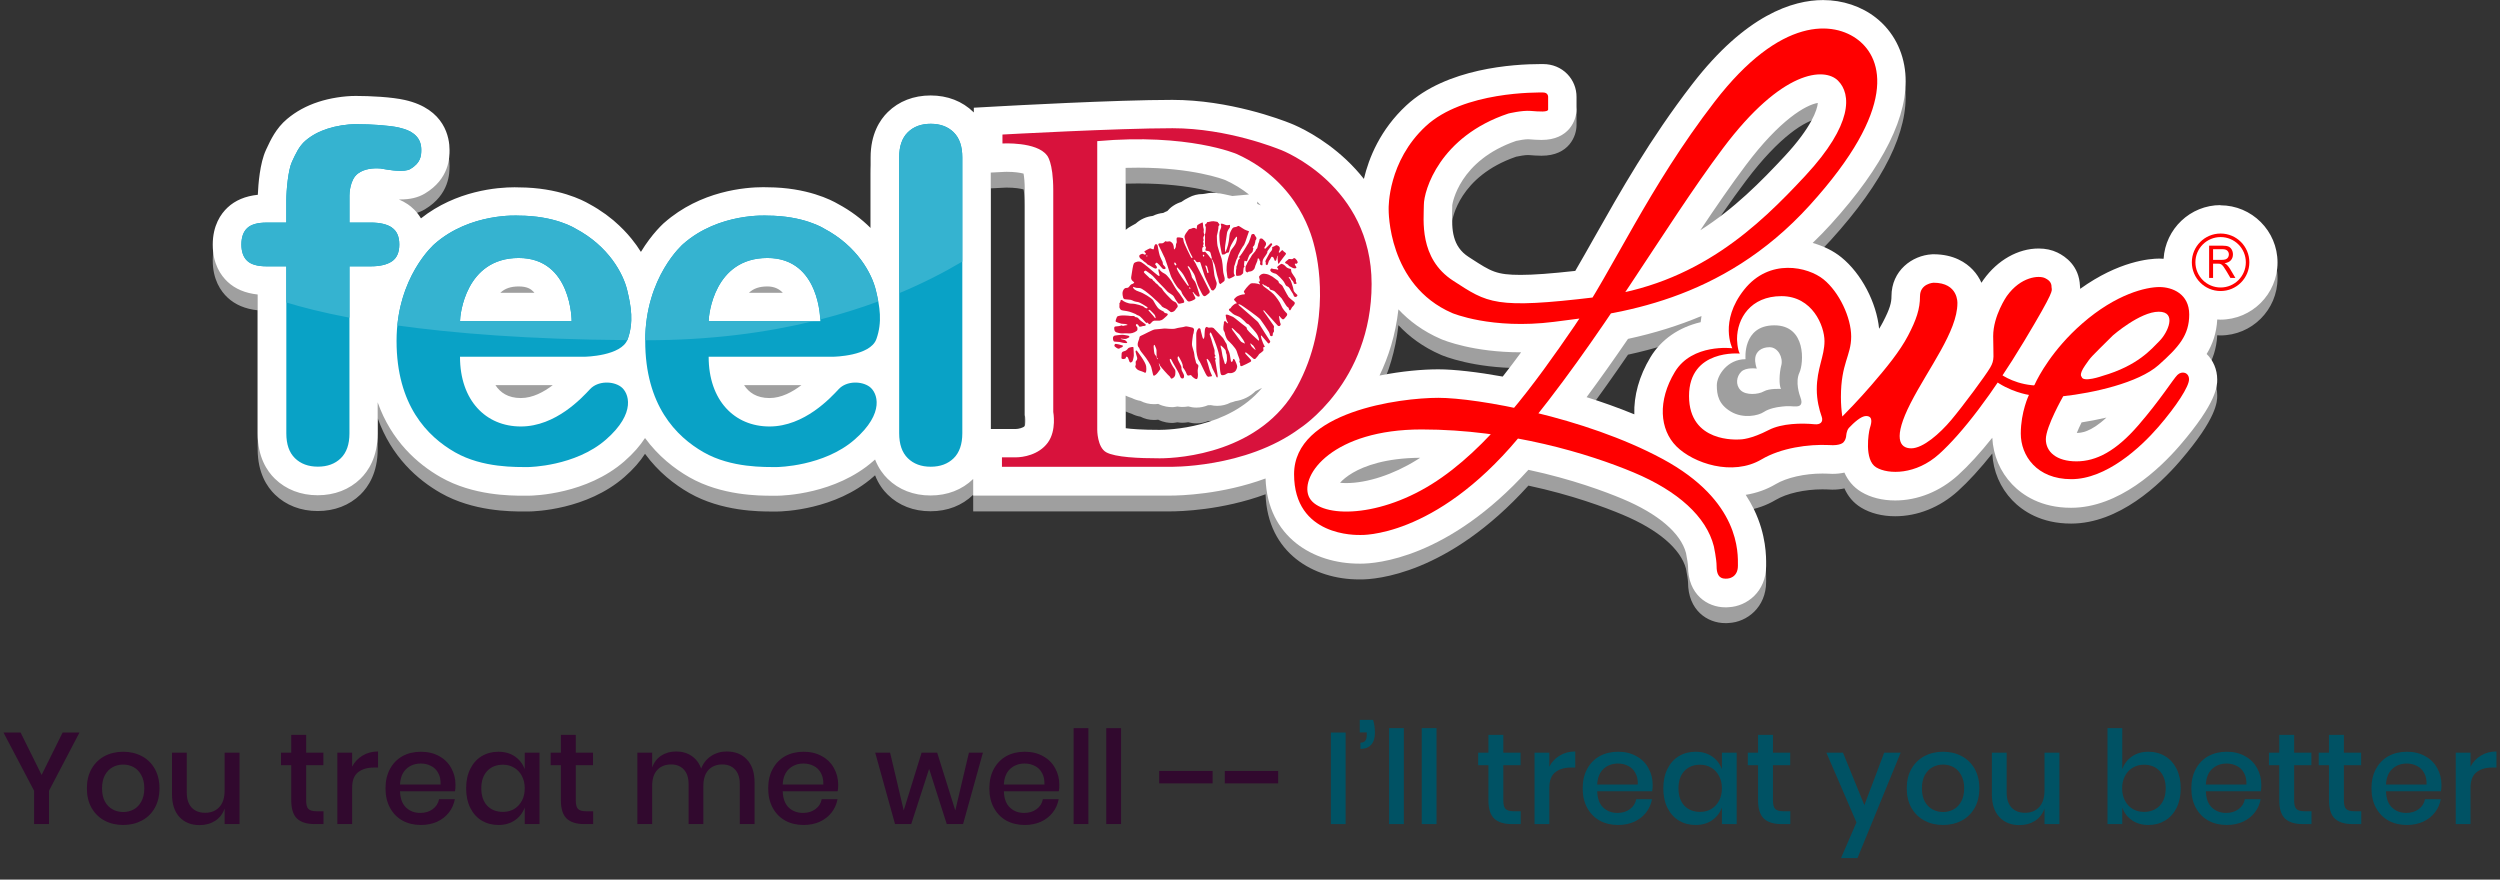 <svg width="270" height="95" viewBox="0 0 270 95" fill="none" xmlns="http://www.w3.org/2000/svg">
<rect x="0" y="0" width="270" height="95" fill="#333333" stroke="none"/>
<path d="M8.582 79.116L5.292 85.402V89H3.682V85.402L0.378 79.116H2.226L4.494 83.694L6.762 79.116H8.582ZM13.303 81.188C14.049 81.188 14.721 81.347 15.319 81.664C15.916 81.981 16.383 82.439 16.719 83.036C17.055 83.633 17.223 84.333 17.223 85.136C17.223 85.948 17.055 86.653 16.719 87.25C16.383 87.847 15.916 88.305 15.319 88.622C14.721 88.939 14.049 89.098 13.303 89.098C12.556 89.098 11.884 88.939 11.287 88.622C10.699 88.305 10.232 87.847 9.887 87.25C9.551 86.643 9.383 85.939 9.383 85.136C9.383 84.333 9.551 83.633 9.887 83.036C10.232 82.439 10.699 81.981 11.287 81.664C11.884 81.347 12.556 81.188 13.303 81.188ZM13.303 82.574C12.892 82.574 12.514 82.667 12.169 82.854C11.823 83.041 11.543 83.33 11.329 83.722C11.123 84.105 11.021 84.576 11.021 85.136C11.021 85.705 11.123 86.181 11.329 86.564C11.543 86.947 11.823 87.231 12.169 87.418C12.514 87.605 12.892 87.698 13.303 87.698C13.713 87.698 14.091 87.605 14.437 87.418C14.782 87.231 15.057 86.947 15.263 86.564C15.477 86.181 15.585 85.705 15.585 85.136C15.585 84.576 15.477 84.105 15.263 83.722C15.057 83.33 14.782 83.041 14.437 82.854C14.091 82.667 13.713 82.574 13.303 82.574ZM25.869 81.286V89H24.259V87.32C24.063 87.889 23.722 88.333 23.237 88.65C22.752 88.958 22.187 89.112 21.543 89.112C20.647 89.112 19.928 88.823 19.387 88.244C18.846 87.665 18.575 86.839 18.575 85.766V81.286H20.171V85.598C20.171 86.298 20.348 86.839 20.703 87.222C21.058 87.595 21.543 87.782 22.159 87.782C22.794 87.782 23.302 87.577 23.685 87.166C24.068 86.755 24.259 86.158 24.259 85.374V81.286H25.869ZM34.94 87.614V89H33.96C33.138 89 32.513 88.804 32.084 88.412C31.664 88.011 31.454 87.348 31.454 86.424V82.644H30.348V81.286H31.454V79.368H33.064V81.286H34.926V82.644H33.064V86.452C33.064 86.891 33.143 87.194 33.302 87.362C33.47 87.53 33.759 87.614 34.17 87.614H34.94ZM38.031 82.798C38.292 82.294 38.665 81.897 39.151 81.608C39.636 81.309 40.196 81.16 40.831 81.16V82.896H40.355C39.655 82.896 39.09 83.069 38.661 83.414C38.241 83.75 38.031 84.31 38.031 85.094V89H36.435V81.286H38.031V82.798ZM49.194 84.772C49.194 85.033 49.176 85.262 49.139 85.458H43.203C43.23 86.251 43.45 86.839 43.861 87.222C44.271 87.605 44.78 87.796 45.386 87.796C45.919 87.796 46.367 87.661 46.73 87.39C47.104 87.119 47.333 86.76 47.416 86.312H49.124C49.022 86.853 48.807 87.334 48.48 87.754C48.154 88.174 47.729 88.505 47.206 88.748C46.684 88.981 46.1 89.098 45.456 89.098C44.71 89.098 44.047 88.939 43.468 88.622C42.899 88.305 42.451 87.847 42.124 87.25C41.798 86.653 41.635 85.948 41.635 85.136C41.635 84.333 41.798 83.633 42.124 83.036C42.451 82.439 42.899 81.981 43.468 81.664C44.047 81.347 44.71 81.188 45.456 81.188C46.212 81.188 46.87 81.347 47.431 81.664C48 81.972 48.434 82.401 48.733 82.952C49.041 83.493 49.194 84.1 49.194 84.772ZM47.584 84.73C47.603 84.226 47.514 83.806 47.319 83.47C47.132 83.125 46.87 82.873 46.535 82.714C46.208 82.546 45.849 82.462 45.456 82.462C44.831 82.462 44.309 82.653 43.889 83.036C43.468 83.419 43.24 83.983 43.203 84.73H47.584ZM53.83 81.188C54.529 81.188 55.127 81.361 55.621 81.706C56.116 82.051 56.466 82.509 56.672 83.078V81.286H58.267V89H56.672V87.208C56.466 87.777 56.116 88.235 55.621 88.58C55.127 88.925 54.529 89.098 53.83 89.098C53.157 89.098 52.556 88.939 52.023 88.622C51.501 88.305 51.09 87.847 50.791 87.25C50.493 86.653 50.343 85.948 50.343 85.136C50.343 84.333 50.493 83.633 50.791 83.036C51.09 82.439 51.501 81.981 52.023 81.664C52.556 81.347 53.157 81.188 53.83 81.188ZM54.319 82.588C53.61 82.588 53.041 82.817 52.611 83.274C52.191 83.722 51.981 84.343 51.981 85.136C51.981 85.929 52.191 86.555 52.611 87.012C53.041 87.46 53.61 87.684 54.319 87.684C54.767 87.684 55.169 87.581 55.523 87.376C55.878 87.161 56.158 86.863 56.364 86.48C56.569 86.097 56.672 85.649 56.672 85.136C56.672 84.632 56.569 84.189 56.364 83.806C56.158 83.414 55.878 83.115 55.523 82.91C55.169 82.695 54.767 82.588 54.319 82.588ZM64.061 87.614V89H63.081C62.26 89 61.634 88.804 61.205 88.412C60.785 88.011 60.575 87.348 60.575 86.424V82.644H59.469V81.286H60.575V79.368H62.185V81.286H64.047V82.644H62.185V86.452C62.185 86.891 62.264 87.194 62.423 87.362C62.591 87.53 62.88 87.614 63.291 87.614H64.061ZM78.483 81.16C79.398 81.16 80.126 81.449 80.667 82.028C81.218 82.607 81.493 83.433 81.493 84.506V89H79.897V84.674C79.897 84.002 79.729 83.484 79.393 83.12C79.057 82.747 78.595 82.56 78.007 82.56C77.382 82.56 76.882 82.761 76.509 83.162C76.145 83.554 75.963 84.133 75.963 84.898V89H74.367V84.674C74.367 84.002 74.199 83.484 73.863 83.12C73.527 82.747 73.065 82.56 72.477 82.56C71.852 82.56 71.352 82.761 70.979 83.162C70.615 83.554 70.433 84.133 70.433 84.898V89H68.837V81.286H70.433V82.896C70.629 82.336 70.956 81.907 71.413 81.608C71.87 81.309 72.407 81.16 73.023 81.16C73.667 81.16 74.222 81.319 74.689 81.636C75.165 81.953 75.51 82.411 75.725 83.008C75.949 82.429 76.308 81.977 76.803 81.65C77.298 81.323 77.858 81.16 78.483 81.16ZM90.525 84.772C90.525 85.033 90.506 85.262 90.469 85.458H84.533C84.561 86.251 84.78 86.839 85.191 87.222C85.601 87.605 86.11 87.796 86.717 87.796C87.249 87.796 87.697 87.661 88.061 87.39C88.434 87.119 88.663 86.76 88.747 86.312H90.455C90.352 86.853 90.137 87.334 89.811 87.754C89.484 88.174 89.059 88.505 88.537 88.748C88.014 88.981 87.431 89.098 86.787 89.098C86.04 89.098 85.377 88.939 84.799 88.622C84.229 88.305 83.781 87.847 83.455 87.25C83.128 86.653 82.965 85.948 82.965 85.136C82.965 84.333 83.128 83.633 83.455 83.036C83.781 82.439 84.229 81.981 84.799 81.664C85.377 81.347 86.04 81.188 86.787 81.188C87.543 81.188 88.201 81.347 88.761 81.664C89.33 81.972 89.764 82.401 90.063 82.952C90.371 83.493 90.525 84.1 90.525 84.772ZM88.915 84.73C88.933 84.226 88.845 83.806 88.649 83.47C88.462 83.125 88.201 82.873 87.865 82.714C87.538 82.546 87.179 82.462 86.787 82.462C86.161 82.462 85.639 82.653 85.219 83.036C84.799 83.419 84.57 83.983 84.533 84.73H88.915ZM106.155 81.286L104.013 89H102.249L100.345 83.036L98.413 89H96.663L94.521 81.286H96.131L97.601 87.53L99.533 81.286H101.213L103.173 87.53L104.643 81.286H106.155ZM114.409 84.772C114.409 85.033 114.391 85.262 114.353 85.458H108.417C108.445 86.251 108.665 86.839 109.075 87.222C109.486 87.605 109.995 87.796 110.601 87.796C111.133 87.796 111.581 87.661 111.945 87.39C112.319 87.119 112.547 86.76 112.631 86.312H114.339C114.237 86.853 114.022 87.334 113.695 87.754C113.369 88.174 112.944 88.505 112.421 88.748C111.899 88.981 111.315 89.098 110.671 89.098C109.925 89.098 109.262 88.939 108.683 88.622C108.114 88.305 107.666 87.847 107.339 87.25C107.013 86.653 106.849 85.948 106.849 85.136C106.849 84.333 107.013 83.633 107.339 83.036C107.666 82.439 108.114 81.981 108.683 81.664C109.262 81.347 109.925 81.188 110.671 81.188C111.427 81.188 112.085 81.347 112.645 81.664C113.215 81.972 113.649 82.401 113.947 82.952C114.255 83.493 114.409 84.1 114.409 84.772ZM112.799 84.73C112.818 84.226 112.729 83.806 112.533 83.47C112.347 83.125 112.085 82.873 111.749 82.714C111.423 82.546 111.063 82.462 110.671 82.462C110.046 82.462 109.523 82.653 109.103 83.036C108.683 83.419 108.455 83.983 108.417 84.73H112.799ZM117.546 78.64V89H115.95V78.64H117.546ZM121.074 78.64V89H119.478V78.64H121.074ZM130.962 83.26V84.604H125.194V83.26H130.962ZM138.044 83.26V84.604H132.276V83.26H138.044Z" fill="#31092E"/>
<path d="M145.328 79.116V89H143.732V79.116H145.328ZM148.295 77.744C148.426 78.183 148.491 78.649 148.491 79.144C148.491 79.704 148.356 80.133 148.085 80.432C147.824 80.731 147.436 80.88 146.923 80.88V80.208C147.156 80.208 147.329 80.143 147.441 80.012C147.553 79.872 147.609 79.667 147.609 79.396V79.102H146.853V77.744H148.295ZM151.617 78.64V89H150.021V78.64H151.617ZM155.144 78.64V89H153.548V78.64H155.144ZM164.235 87.614V89H163.255C162.433 89 161.808 88.804 161.379 88.412C160.959 88.011 160.749 87.348 160.749 86.424V82.644H159.643V81.286H160.749V79.368H162.359V81.286H164.221V82.644H162.359V86.452C162.359 86.891 162.438 87.194 162.597 87.362C162.765 87.53 163.054 87.614 163.465 87.614H164.235ZM167.326 82.798C167.587 82.294 167.96 81.897 168.446 81.608C168.931 81.309 169.491 81.16 170.126 81.16V82.896H169.65C168.95 82.896 168.385 83.069 167.956 83.414C167.536 83.75 167.326 84.31 167.326 85.094V89H165.73V81.286H167.326V82.798ZM178.489 84.772C178.489 85.033 178.471 85.262 178.433 85.458H172.497C172.525 86.251 172.745 86.839 173.155 87.222C173.566 87.605 174.075 87.796 174.681 87.796C175.213 87.796 175.661 87.661 176.025 87.39C176.399 87.119 176.627 86.76 176.711 86.312H178.419C178.317 86.853 178.102 87.334 177.775 87.754C177.449 88.174 177.024 88.505 176.501 88.748C175.979 88.981 175.395 89.098 174.751 89.098C174.005 89.098 173.342 88.939 172.763 88.622C172.194 88.305 171.746 87.847 171.419 87.25C171.093 86.653 170.929 85.948 170.929 85.136C170.929 84.333 171.093 83.633 171.419 83.036C171.746 82.439 172.194 81.981 172.763 81.664C173.342 81.347 174.005 81.188 174.751 81.188C175.507 81.188 176.165 81.347 176.725 81.664C177.295 81.972 177.729 82.401 178.027 82.952C178.335 83.493 178.489 84.1 178.489 84.772ZM176.879 84.73C176.898 84.226 176.809 83.806 176.613 83.47C176.427 83.125 176.165 82.873 175.829 82.714C175.503 82.546 175.143 82.462 174.751 82.462C174.126 82.462 173.603 82.653 173.183 83.036C172.763 83.419 172.535 83.983 172.497 84.73H176.879ZM183.124 81.188C183.824 81.188 184.422 81.361 184.916 81.706C185.411 82.051 185.761 82.509 185.966 83.078V81.286H187.562V89H185.966V87.208C185.761 87.777 185.411 88.235 184.916 88.58C184.422 88.925 183.824 89.098 183.124 89.098C182.452 89.098 181.85 88.939 181.318 88.622C180.796 88.305 180.385 87.847 180.086 87.25C179.788 86.653 179.638 85.948 179.638 85.136C179.638 84.333 179.788 83.633 180.086 83.036C180.385 82.439 180.796 81.981 181.318 81.664C181.85 81.347 182.452 81.188 183.124 81.188ZM183.614 82.588C182.905 82.588 182.336 82.817 181.906 83.274C181.486 83.722 181.276 84.343 181.276 85.136C181.276 85.929 181.486 86.555 181.906 87.012C182.336 87.46 182.905 87.684 183.614 87.684C184.062 87.684 184.464 87.581 184.818 87.376C185.173 87.161 185.453 86.863 185.658 86.48C185.864 86.097 185.966 85.649 185.966 85.136C185.966 84.632 185.864 84.189 185.658 83.806C185.453 83.414 185.173 83.115 184.818 82.91C184.464 82.695 184.062 82.588 183.614 82.588ZM193.356 87.614V89H192.376C191.554 89 190.929 88.804 190.5 88.412C190.08 88.011 189.87 87.348 189.87 86.424V82.644H188.764V81.286H189.87V79.368H191.48V81.286H193.342V82.644H191.48V86.452C191.48 86.891 191.559 87.194 191.718 87.362C191.886 87.53 192.175 87.614 192.586 87.614H193.356ZM199.042 81.286L201.352 86.956L203.494 81.286H205.272L200.61 92.668H198.832L200.498 88.818L197.25 81.286H199.042ZM209.849 81.188C210.596 81.188 211.268 81.347 211.865 81.664C212.463 81.981 212.929 82.439 213.265 83.036C213.601 83.633 213.769 84.333 213.769 85.136C213.769 85.948 213.601 86.653 213.265 87.25C212.929 87.847 212.463 88.305 211.865 88.622C211.268 88.939 210.596 89.098 209.849 89.098C209.103 89.098 208.431 88.939 207.833 88.622C207.245 88.305 206.779 87.847 206.433 87.25C206.097 86.643 205.929 85.939 205.929 85.136C205.929 84.333 206.097 83.633 206.433 83.036C206.779 82.439 207.245 81.981 207.833 81.664C208.431 81.347 209.103 81.188 209.849 81.188ZM209.849 82.574C209.439 82.574 209.061 82.667 208.715 82.854C208.37 83.041 208.09 83.33 207.875 83.722C207.67 84.105 207.567 84.576 207.567 85.136C207.567 85.705 207.67 86.181 207.875 86.564C208.09 86.947 208.37 87.231 208.715 87.418C209.061 87.605 209.439 87.698 209.849 87.698C210.26 87.698 210.638 87.605 210.983 87.418C211.329 87.231 211.604 86.947 211.809 86.564C212.024 86.181 212.131 85.705 212.131 85.136C212.131 84.576 212.024 84.105 211.809 83.722C211.604 83.33 211.329 83.041 210.983 82.854C210.638 82.667 210.26 82.574 209.849 82.574ZM222.416 81.286V89H220.806V87.32C220.61 87.889 220.269 88.333 219.784 88.65C219.299 88.958 218.734 89.112 218.09 89.112C217.194 89.112 216.475 88.823 215.934 88.244C215.393 87.665 215.122 86.839 215.122 85.766V81.286H216.718V85.598C216.718 86.298 216.895 86.839 217.25 87.222C217.605 87.595 218.09 87.782 218.706 87.782C219.341 87.782 219.849 87.577 220.232 87.166C220.615 86.755 220.806 86.158 220.806 85.374V81.286H222.416ZM232.033 81.188C232.705 81.188 233.302 81.347 233.825 81.664C234.357 81.981 234.772 82.439 235.071 83.036C235.369 83.633 235.519 84.333 235.519 85.136C235.519 85.948 235.369 86.653 235.071 87.25C234.772 87.847 234.357 88.305 233.825 88.622C233.302 88.939 232.705 89.098 232.033 89.098C231.333 89.098 230.735 88.925 230.241 88.58C229.746 88.235 229.401 87.777 229.205 87.208V89H227.609V78.64H229.205V83.078C229.401 82.509 229.746 82.051 230.241 81.706C230.735 81.361 231.333 81.188 232.033 81.188ZM231.543 82.588C231.095 82.588 230.693 82.695 230.339 82.91C229.984 83.115 229.704 83.414 229.499 83.806C229.293 84.189 229.191 84.632 229.191 85.136C229.191 85.649 229.293 86.097 229.499 86.48C229.704 86.863 229.984 87.161 230.339 87.376C230.693 87.581 231.095 87.684 231.543 87.684C232.252 87.684 232.821 87.46 233.251 87.012C233.68 86.555 233.895 85.929 233.895 85.136C233.895 84.352 233.68 83.731 233.251 83.274C232.821 82.817 232.252 82.588 231.543 82.588ZM244.224 84.772C244.224 85.033 244.205 85.262 244.168 85.458H238.232C238.26 86.251 238.479 86.839 238.89 87.222C239.301 87.605 239.809 87.796 240.416 87.796C240.948 87.796 241.396 87.661 241.76 87.39C242.133 87.119 242.362 86.76 242.446 86.312H244.154C244.051 86.853 243.837 87.334 243.51 87.754C243.183 88.174 242.759 88.505 242.236 88.748C241.713 88.981 241.13 89.098 240.486 89.098C239.739 89.098 239.077 88.939 238.498 88.622C237.929 88.305 237.481 87.847 237.154 87.25C236.827 86.653 236.664 85.948 236.664 85.136C236.664 84.333 236.827 83.633 237.154 83.036C237.481 82.439 237.929 81.981 238.498 81.664C239.077 81.347 239.739 81.188 240.486 81.188C241.242 81.188 241.9 81.347 242.46 81.664C243.029 81.972 243.463 82.401 243.762 82.952C244.07 83.493 244.224 84.1 244.224 84.772ZM242.614 84.73C242.633 84.226 242.544 83.806 242.348 83.47C242.161 83.125 241.9 82.873 241.564 82.714C241.237 82.546 240.878 82.462 240.486 82.462C239.861 82.462 239.338 82.653 238.918 83.036C238.498 83.419 238.269 83.983 238.232 84.73H242.614ZM249.643 87.614V89H248.663C247.841 89 247.216 88.804 246.787 88.412C246.367 88.011 246.157 87.348 246.157 86.424V82.644H245.051V81.286H246.157V79.368H247.767V81.286H249.629V82.644H247.767V86.452C247.767 86.891 247.846 87.194 248.005 87.362C248.173 87.53 248.462 87.614 248.873 87.614H249.643ZM255.016 87.614V89H254.036C253.215 89 252.589 88.804 252.16 88.412C251.74 88.011 251.53 87.348 251.53 86.424V82.644H250.424V81.286H251.53V79.368H253.14V81.286H255.002V82.644H253.14V86.452C253.14 86.891 253.219 87.194 253.378 87.362C253.546 87.53 253.835 87.614 254.246 87.614H255.016ZM263.679 84.772C263.679 85.033 263.66 85.262 263.623 85.458H257.687C257.715 86.251 257.934 86.839 258.345 87.222C258.756 87.605 259.264 87.796 259.871 87.796C260.403 87.796 260.851 87.661 261.215 87.39C261.588 87.119 261.817 86.76 261.901 86.312H263.609C263.506 86.853 263.292 87.334 262.965 87.754C262.638 88.174 262.214 88.505 261.691 88.748C261.168 88.981 260.585 89.098 259.941 89.098C259.194 89.098 258.532 88.939 257.953 88.622C257.384 88.305 256.936 87.847 256.609 87.25C256.282 86.653 256.119 85.948 256.119 85.136C256.119 84.333 256.282 83.633 256.609 83.036C256.936 82.439 257.384 81.981 257.953 81.664C258.532 81.347 259.194 81.188 259.941 81.188C260.697 81.188 261.355 81.347 261.915 81.664C262.484 81.972 262.918 82.401 263.217 82.952C263.525 83.493 263.679 84.1 263.679 84.772ZM262.069 84.73C262.088 84.226 261.999 83.806 261.803 83.47C261.616 83.125 261.355 82.873 261.019 82.714C260.692 82.546 260.333 82.462 259.941 82.462C259.316 82.462 258.793 82.653 258.373 83.036C257.953 83.419 257.724 83.983 257.687 84.73H262.069ZM266.816 82.798C267.077 82.294 267.451 81.897 267.936 81.608C268.421 81.309 268.981 81.16 269.616 81.16V82.896H269.14C268.44 82.896 267.875 83.069 267.446 83.414C267.026 83.75 266.816 84.31 266.816 85.094V89H265.22V81.286H266.816V82.798Z" fill="#005264"/>
<g clip-path="url(#clip0_3440_3377)">
<path d="M239.824 23.857C236.548 23.857 233.866 26.426 233.668 29.653C233.518 29.643 233.364 29.633 233.214 29.633C232.191 29.633 228.84 29.896 224.66 32.901C224.656 32.795 224.65 32.693 224.636 32.584C224.547 30.435 223.087 29.408 222.203 28.981C221.606 28.691 220.923 28.545 220.169 28.545C217.955 28.545 215.737 29.797 214.232 31.895L214.218 31.912L214.205 31.929C214.171 31.977 214.099 32.086 213.997 32.246C213.778 31.758 213.475 31.274 213.062 30.841C212.338 30.076 211.018 29.166 208.81 29.166H208.721L208.633 29.172C206.524 29.295 204.279 30.922 204.279 33.7C204.279 34.375 204.128 35.023 203.34 36.528C203.224 36.753 203.091 36.981 202.944 37.213C202.665 34.382 201.033 31.25 198.863 29.493C198.007 28.797 196.929 28.272 195.768 27.944C196.441 27.296 197.096 26.627 197.734 25.924C203.449 19.623 206.155 14.148 205.777 9.644C205.572 7.212 204.446 5.073 202.603 3.623C201.037 2.391 199.007 1.713 196.891 1.713C193.639 1.713 188.545 3.292 182.747 10.815C178.189 16.727 175.012 22.359 172.203 27.327C171.487 28.596 170.801 29.814 170.129 30.963C167.464 31.257 165.611 31.393 164.232 31.393C161.608 31.393 161.035 31.021 158.899 29.64L158.609 29.452C156.855 28.319 156.767 26.532 156.831 24.485C156.838 24.249 156.845 24.038 156.845 23.857C156.865 23.69 157.582 19.04 163.741 16.925C164.106 16.843 164.693 16.744 165.021 16.744C165.034 16.744 165.045 16.744 165.058 16.744L165.157 16.751C165.597 16.785 166.051 16.819 166.485 16.819C169.474 16.819 170.265 14.666 170.265 13.527V12.19C170.276 11.268 169.914 10.364 169.269 9.702C168.593 9.007 167.665 8.624 166.652 8.624H166.607H166.403C163.485 8.624 156.234 9.058 151.89 13.083C149.069 15.7 147.837 18.747 147.301 21.029C146.741 20.323 146.127 19.647 145.452 19.009C142.817 16.515 140.166 15.345 139.415 15.045L139.398 15.038C138.34 14.612 132.758 12.493 126.616 12.493C120.474 12.493 108.589 13.152 108.077 13.179L105.173 13.339V13.851C105.173 13.851 105.15 13.827 105.139 13.817C103.935 12.636 102.334 12.015 100.506 12.015C98.677 12.015 97.076 12.636 95.879 13.813C95.032 14.646 94.026 16.171 94.026 18.709V26.331C93.057 25.365 91.879 24.464 90.484 23.721C89.798 23.318 87.16 21.95 82.909 21.933C82.803 21.93 82.639 21.923 82.427 21.923C80.523 21.923 75.668 22.298 71.734 25.768C71.74 25.761 71.747 25.754 71.751 25.75C71.747 25.754 71.744 25.757 71.737 25.761C71.737 25.761 71.737 25.761 71.74 25.757C71.737 25.761 71.73 25.764 71.727 25.771C71.727 25.771 71.72 25.778 71.716 25.781C71.716 25.781 71.71 25.785 71.706 25.788C71.693 25.798 71.679 25.812 71.662 25.829C71.655 25.836 71.652 25.839 71.645 25.846C71.628 25.863 71.607 25.884 71.583 25.904C71.577 25.911 71.57 25.918 71.563 25.924C71.539 25.948 71.512 25.972 71.484 26C71.478 26.006 71.471 26.013 71.461 26.023C71.43 26.054 71.396 26.088 71.362 26.122C71.355 26.129 71.348 26.136 71.341 26.143C71.304 26.18 71.266 26.221 71.225 26.262C71.218 26.269 71.212 26.276 71.205 26.286C71.16 26.331 71.116 26.382 71.068 26.433C71.061 26.44 71.058 26.443 71.051 26.45C71 26.505 70.945 26.566 70.891 26.627C70.891 26.627 70.887 26.631 70.884 26.634C70.42 27.16 69.819 27.92 69.219 28.91C69.072 28.674 68.915 28.439 68.748 28.203C68.652 28.067 68.543 27.934 68.441 27.801C68.366 27.702 68.294 27.6 68.212 27.501C67.683 26.846 67.066 26.211 66.366 25.607C66.318 25.566 66.274 25.522 66.223 25.481C66.093 25.372 65.95 25.27 65.817 25.164C65.687 25.061 65.564 24.959 65.428 24.86C65.209 24.7 64.977 24.546 64.742 24.396C64.68 24.355 64.626 24.314 64.564 24.273C64.264 24.086 63.954 23.905 63.63 23.731C62.944 23.328 60.306 21.96 56.054 21.943C55.949 21.94 55.785 21.933 55.573 21.933C53.761 21.933 49.281 22.271 45.463 25.29C45.019 24.536 44.459 24.052 44.043 23.768C43.746 23.567 43.422 23.393 43.078 23.246C43.136 23.246 43.194 23.246 43.252 23.246C44.303 23.246 45.162 23.038 45.879 22.612C48.551 21.019 48.551 18.675 48.551 17.907C48.551 16.608 48.08 13.482 43.722 12.503C42.286 12.179 39.969 12.067 38.42 12.067C37.13 12.067 35.625 12.306 34.393 12.708C33.083 13.134 31.974 13.742 31.002 14.557C29.811 15.56 29.238 16.799 28.773 17.795L28.722 17.907C28.064 19.316 27.89 21.636 27.845 22.741C26.501 22.881 25.406 23.342 24.58 24.116C23.85 24.799 22.976 26.051 22.976 28.128C22.976 30.206 23.846 31.455 24.58 32.14C25.402 32.911 26.491 33.369 27.828 33.512V48.533C27.828 51.068 28.842 52.586 29.691 53.411C30.889 54.575 32.486 55.192 34.308 55.192C36.13 55.192 37.727 54.578 38.925 53.415C39.775 52.586 40.788 51.068 40.788 48.533V45.156C42.279 49.352 45.101 51.818 47.592 53.241C51.09 55.24 55.177 55.24 56.522 55.24H56.86H57.078H57.112C57.74 55.233 63.363 55.07 67.427 51.528C68.424 50.662 69.144 49.812 69.662 49.011C71.099 50.976 72.839 52.327 74.443 53.244C77.94 55.244 82.028 55.244 83.373 55.244H83.71H83.929H83.963C84.591 55.237 90.214 55.073 94.278 51.532C94.357 51.464 94.432 51.395 94.507 51.331C94.875 52.279 95.397 52.958 95.868 53.418C97.066 54.595 98.666 55.216 100.495 55.216C102.324 55.216 103.908 54.599 105.105 53.435V55.23H126.145C126.189 55.23 126.261 55.23 126.363 55.23C127.486 55.23 131.97 55.111 136.679 53.381C136.897 59.73 141.862 62.578 146.782 62.578H146.861H146.854C146.823 62.578 146.81 62.578 146.762 62.575C146.762 62.575 146.796 62.575 146.868 62.578H146.895C146.895 62.578 146.874 62.578 146.868 62.578C146.905 62.578 146.95 62.578 147.001 62.578C148.536 62.578 156.354 62.07 165.068 52.446C169.788 53.456 173.398 54.814 175.234 55.585C179.083 57.198 181.512 59.273 182.089 61.429C182.201 61.978 182.304 62.654 182.307 62.875C182.307 65.912 184.392 67.297 186.33 67.297H186.467L186.709 67.283C188.671 67.188 190.742 65.594 190.742 62.831V62.718C190.749 61.835 190.763 59.491 189.439 56.741C189.176 56.195 188.872 55.667 188.538 55.148C189.701 54.96 190.79 54.578 191.783 53.988C192.97 53.285 194.898 52.849 196.819 52.849C196.983 52.849 197.147 52.852 197.307 52.859C197.505 52.873 197.703 52.883 197.891 52.883C198.382 52.883 198.816 52.832 199.198 52.746C199.559 53.558 200.129 54.295 201.01 54.827C202.016 55.435 203.286 55.755 204.674 55.755C207.104 55.755 209.509 54.79 211.448 53.04C212.598 52.003 213.853 50.628 215.167 48.98C215.266 50.884 216.017 52.661 217.324 54.026C218.426 55.175 220.422 56.547 223.677 56.547C228.843 56.547 233.248 52.334 235.415 49.823C239.459 45.135 239.459 43.364 239.459 42.699C239.459 41.601 239.025 40.625 238.319 39.936C238.964 38.878 239.384 37.677 239.462 36.21C239.575 36.217 239.684 36.227 239.796 36.227C243.202 36.227 245.973 33.457 245.973 30.052C245.973 26.648 243.202 23.878 239.796 23.878L239.824 23.857ZM227.495 46.803C225.772 48.414 224.714 48.461 224.295 48.461C224.431 48.127 224.609 47.731 224.81 47.325C225.564 47.206 226.492 47.035 227.499 46.803H227.495ZM155.596 38.312H155.606L155.617 38.322C155.961 38.469 159.124 39.755 164.25 39.755H164.28C163.632 40.639 162.97 41.519 162.294 42.375C159.554 41.88 157.039 41.594 155.34 41.594C153.641 41.594 151.402 41.785 148.987 42.266C149.952 40.263 150.717 37.886 151.031 35.119C152.194 36.361 153.682 37.48 155.593 38.309L155.596 38.312ZM153.375 51.15C153.245 51.235 153.112 51.32 152.982 51.399C150.488 52.951 147.652 53.879 145.404 53.879C145.144 53.879 144.919 53.865 144.725 53.845C145.011 53.528 145.452 53.145 146.11 52.76C147.359 52.033 149.628 51.17 153.371 51.146L153.375 51.15ZM183.675 36.5C181.318 37.053 179.407 38.367 178.25 40.287C177.018 42.327 176.445 44.46 176.506 46.452C174.742 45.729 172.992 45.111 171.354 44.599C172.77 42.686 174.241 40.618 175.824 38.305C178.642 37.694 181.283 36.876 183.761 35.835C183.723 36.06 183.692 36.282 183.672 36.497L183.675 36.5ZM196.325 12.824C196.27 13.558 195.639 15.454 192.762 18.555C190.189 21.326 187.279 24.26 183.631 26.576C185.317 24.055 186.944 21.68 188.541 19.555C192.247 14.615 195.048 13.029 196.321 12.824H196.325ZM135.774 23.478C135.911 23.611 136.047 23.748 136.177 23.888C136.037 23.82 135.904 23.768 135.788 23.727L135.774 23.478ZM133.082 22.871L132.168 22.673C131.932 22.622 131.584 22.557 131.27 22.537C131.188 22.53 131.106 22.53 131.021 22.53C130.666 22.53 130.346 22.581 130.11 22.632C130.038 22.639 129.963 22.649 129.892 22.663H129.871C129.356 22.663 128.854 22.789 128.404 23.032C128.097 23.178 127.821 23.342 127.578 23.519C127.339 23.591 127.032 23.71 126.715 23.925C126.442 24.106 126.241 24.301 126.07 24.498C125.916 24.556 125.77 24.625 125.63 24.703C125.248 24.737 124.872 24.843 124.528 25.014C124.511 25.017 124.49 25.024 124.473 25.027C124.47 25.027 124.463 25.027 124.459 25.031C123.821 25.106 123.183 25.372 122.665 25.849C122.474 25.945 122.31 26.041 122.183 26.116C121.958 26.232 121.75 26.375 121.566 26.539V19.835C122.023 19.821 122.474 19.814 122.921 19.814C128.79 19.814 132.052 21.043 132.342 21.159C133.273 21.585 134.123 22.107 134.891 22.711L133.082 22.875V22.871ZM121.566 44.429C121.719 44.507 121.876 44.572 122.03 44.623L122.078 44.64C122.119 44.654 122.187 44.678 122.238 44.695C122.528 44.845 122.842 44.947 123.166 44.999C123.606 45.231 124.101 45.357 124.623 45.357C124.784 45.357 124.937 45.347 125.08 45.326C125.691 45.633 126.268 45.674 126.517 45.674H126.708L126.909 45.65C126.991 45.64 127.073 45.626 127.152 45.609C127.387 45.65 127.582 45.657 127.708 45.657C127.916 45.657 128.124 45.637 128.326 45.599C128.598 45.678 128.895 45.725 129.213 45.725C129.646 45.725 130.066 45.64 130.462 45.469C130.482 45.469 130.503 45.469 130.523 45.469C130.605 45.469 130.687 45.469 130.762 45.459C130.987 45.51 131.216 45.538 131.455 45.538C131.983 45.538 132.478 45.411 132.908 45.183C132.929 45.179 132.949 45.173 132.97 45.169C133.127 45.132 133.27 45.084 133.4 45.033C134.236 44.917 135.027 44.524 135.6 43.944C135.853 43.828 136.105 43.702 136.303 43.596C132.649 47.991 126.046 48.13 125.234 48.13C123.313 48.13 122.194 48.038 121.566 47.953V44.425V44.429ZM108.425 20.268C108.425 20.268 108.545 20.261 108.736 20.261C109.572 20.261 110.189 20.36 110.544 20.456C110.606 20.797 110.674 21.377 110.674 22.277V46.537L110.725 46.766C110.773 47.087 110.746 47.55 110.671 47.718C110.507 47.912 109.981 48.038 109.695 48.038H107.002V20.343L108.425 20.271V20.268ZM59.695 43.303C58.747 44.03 57.535 44.695 56.249 44.695C54.86 44.695 54.017 44.091 53.509 43.303H59.695ZM57.583 33.181C57.627 33.225 57.672 33.276 57.716 33.324H54.038C54.536 32.853 55.17 32.642 56.027 32.642C56.935 32.642 57.337 32.928 57.586 33.181H57.583ZM86.549 43.303C85.601 44.03 84.389 44.695 83.103 44.695C81.714 44.695 80.871 44.091 80.363 43.303H86.549ZM84.543 33.324H80.889C81.387 32.853 82.021 32.642 82.878 32.642C83.618 32.642 84.154 32.911 84.543 33.324Z" fill="#9F9F9F"/>
<path d="M239.824 22.151C236.548 22.151 233.866 24.72 233.668 27.948C233.518 27.937 233.364 27.927 233.214 27.927C232.191 27.927 228.84 28.19 224.66 31.195C224.656 31.09 224.65 30.987 224.636 30.878C224.547 28.729 223.087 27.702 222.203 27.276C221.606 26.985 220.923 26.839 220.169 26.839C217.955 26.839 215.737 28.091 214.232 30.189L214.218 30.206L214.205 30.223C214.171 30.271 214.099 30.38 213.997 30.54C213.778 30.053 213.475 29.568 213.062 29.135C212.338 28.371 211.018 27.46 208.81 27.46H208.721L208.633 27.467C206.524 27.589 204.279 29.217 204.279 31.994C204.279 32.669 204.128 33.317 203.34 34.822C203.224 35.047 203.091 35.276 202.944 35.508C202.665 32.676 201.033 29.544 198.863 27.787C198.007 27.091 196.929 26.566 195.768 26.238C196.441 25.59 197.096 24.922 197.734 24.219C203.449 17.918 206.155 12.442 205.777 7.939C205.572 5.506 204.446 3.367 202.603 1.917C201.037 0.686 199.007 0.007 196.891 0.007C193.639 0.007 188.545 1.586 182.747 9.109C178.189 15.021 175.012 20.654 172.203 25.621C171.487 26.89 170.801 28.108 170.129 29.258C167.464 29.551 165.611 29.688 164.232 29.688C161.608 29.688 161.035 29.316 158.899 27.934L158.609 27.746C156.855 26.614 156.767 24.826 156.831 22.779C156.838 22.544 156.845 22.332 156.845 22.151C156.865 21.984 157.582 17.334 163.741 15.219C164.106 15.137 164.693 15.038 165.021 15.038C165.034 15.038 165.045 15.038 165.058 15.038L165.157 15.045C165.597 15.079 166.051 15.113 166.485 15.113C169.474 15.113 170.265 12.961 170.265 11.821V10.484C170.276 9.563 169.914 8.659 169.269 7.997C168.593 7.301 167.665 6.919 166.652 6.919H166.607H166.403C163.485 6.919 156.234 7.352 151.89 11.378C149.069 13.994 147.837 17.041 147.301 19.323C146.741 18.617 146.127 17.942 145.452 17.303C142.817 14.81 140.166 13.639 139.415 13.339L139.398 13.332C138.34 12.906 132.758 10.787 126.616 10.787C120.474 10.787 108.589 11.446 108.077 11.473L105.173 11.633V12.145C105.173 12.145 105.15 12.121 105.139 12.111C103.935 10.931 102.334 10.31 100.506 10.31C98.677 10.31 97.076 10.931 95.879 12.108C95.032 12.94 94.026 14.465 94.026 17.003V24.625C93.057 23.659 91.879 22.759 90.484 22.015C89.798 21.612 87.16 20.244 82.909 20.227C82.803 20.224 82.639 20.217 82.427 20.217C80.523 20.217 75.668 20.592 71.734 24.062C71.74 24.055 71.747 24.048 71.751 24.045C71.747 24.048 71.744 24.052 71.737 24.055C71.737 24.055 71.737 24.055 71.74 24.052C71.737 24.055 71.73 24.058 71.727 24.065C71.727 24.065 71.72 24.072 71.716 24.076C71.716 24.076 71.71 24.079 71.706 24.082C71.693 24.093 71.679 24.106 71.662 24.123C71.655 24.13 71.652 24.134 71.645 24.14C71.628 24.157 71.607 24.178 71.583 24.198C71.577 24.205 71.57 24.212 71.563 24.219C71.539 24.243 71.512 24.267 71.484 24.294C71.478 24.301 71.471 24.308 71.461 24.318C71.43 24.348 71.396 24.383 71.362 24.417C71.355 24.424 71.348 24.43 71.341 24.437C71.304 24.475 71.266 24.516 71.225 24.556C71.218 24.563 71.212 24.57 71.205 24.58C71.16 24.625 71.116 24.676 71.068 24.727C71.061 24.734 71.058 24.737 71.051 24.744C71 24.799 70.945 24.86 70.891 24.922C70.891 24.922 70.887 24.925 70.884 24.928C70.42 25.454 69.819 26.215 69.219 27.204C69.072 26.968 68.915 26.733 68.748 26.498C68.652 26.361 68.543 26.228 68.441 26.095C68.366 25.996 68.294 25.894 68.212 25.795C67.683 25.14 67.066 24.505 66.366 23.901C66.318 23.86 66.274 23.816 66.223 23.775C66.093 23.666 65.95 23.564 65.817 23.458C65.687 23.356 65.564 23.253 65.428 23.154C65.209 22.994 64.977 22.84 64.742 22.69C64.68 22.649 64.626 22.608 64.564 22.568C64.264 22.38 63.954 22.199 63.63 22.025C62.944 21.623 60.306 20.255 56.054 20.238C55.949 20.234 55.785 20.227 55.573 20.227C53.761 20.227 49.281 20.565 45.463 23.584C45.019 22.83 44.459 22.346 44.043 22.063C43.746 21.861 43.422 21.687 43.078 21.541C43.136 21.541 43.194 21.541 43.252 21.541C44.303 21.541 45.162 21.333 45.879 20.906C48.551 19.313 48.551 16.969 48.551 16.202C48.551 14.902 48.08 11.777 43.722 10.798C42.286 10.473 39.969 10.361 38.42 10.361C37.13 10.361 35.625 10.6 34.393 11.002C33.083 11.429 31.974 12.036 31.002 12.851C29.811 13.854 29.238 15.093 28.773 16.089L28.722 16.202C28.064 17.61 27.89 19.93 27.845 21.036C26.501 21.176 25.406 21.636 24.58 22.411C23.85 23.093 22.976 24.345 22.976 26.423C22.976 28.5 23.846 29.749 24.58 30.435C25.402 31.206 26.491 31.663 27.828 31.806V46.827C27.828 49.362 28.842 50.88 29.691 51.706C30.889 52.869 32.486 53.487 34.308 53.487C36.13 53.487 37.727 52.873 38.925 51.709C39.775 50.88 40.788 49.362 40.788 46.827V43.45C42.279 47.646 45.101 50.113 47.592 51.535C51.09 53.534 55.177 53.534 56.522 53.534H56.86H57.078H57.112C57.74 53.528 63.363 53.364 67.427 49.823C68.424 48.956 69.144 48.107 69.662 47.305C71.099 49.27 72.839 50.621 74.443 51.539C77.94 53.538 82.028 53.538 83.373 53.538H83.71H83.929H83.963C84.591 53.531 90.214 53.367 94.278 49.826C94.357 49.758 94.432 49.69 94.507 49.625C94.875 50.573 95.397 51.252 95.868 51.713C97.066 52.89 98.666 53.511 100.495 53.511C102.324 53.511 103.908 52.893 105.105 51.73V53.524H126.145C126.189 53.524 126.261 53.524 126.363 53.524C127.486 53.524 131.97 53.405 136.679 51.675C136.897 58.024 141.862 60.873 146.782 60.873H146.861H146.854C146.823 60.873 146.81 60.873 146.762 60.869C146.762 60.869 146.796 60.869 146.868 60.873H146.895C146.895 60.873 146.874 60.873 146.868 60.873C146.905 60.873 146.95 60.873 147.001 60.873C148.536 60.873 156.354 60.364 165.068 50.74C169.788 51.75 173.398 53.108 175.234 53.879C179.083 55.493 181.512 57.567 182.089 59.723C182.201 60.272 182.304 60.948 182.307 61.169C182.307 64.206 184.392 65.591 186.33 65.591H186.467L186.709 65.577C188.671 65.482 190.742 63.889 190.742 61.125V61.013C190.749 60.129 190.763 57.785 189.439 55.035C189.176 54.49 188.872 53.961 188.538 53.442C189.701 53.255 190.79 52.873 191.783 52.282C192.97 51.58 194.898 51.143 196.819 51.143C196.983 51.143 197.147 51.146 197.307 51.153C197.505 51.167 197.703 51.177 197.891 51.177C198.382 51.177 198.816 51.126 199.198 51.041C199.559 51.852 200.129 52.589 201.01 53.122C202.016 53.729 203.286 54.05 204.674 54.05C207.104 54.05 209.509 53.084 211.448 51.334C212.598 50.297 213.853 48.922 215.167 47.274C215.266 49.178 216.017 50.955 217.324 52.32C218.426 53.47 220.422 54.841 223.677 54.841C228.843 54.841 233.248 50.628 235.415 48.117C239.459 43.429 239.459 41.659 239.459 40.993C239.459 39.895 239.025 38.919 238.319 38.23C238.964 37.172 239.384 35.972 239.462 34.505C239.575 34.511 239.684 34.522 239.796 34.522C243.202 34.522 245.973 31.752 245.973 28.347C245.973 24.942 243.202 22.172 239.796 22.172L239.824 22.151ZM227.495 45.098C225.772 46.708 224.714 46.756 224.295 46.756C224.431 46.421 224.609 46.026 224.81 45.62C225.564 45.5 226.492 45.33 227.499 45.098H227.495ZM155.596 36.606H155.606L155.617 36.616C155.961 36.763 159.124 38.049 164.25 38.049H164.28C163.632 38.933 162.97 39.813 162.294 40.669C159.554 40.175 157.039 39.888 155.34 39.888C153.641 39.888 151.402 40.079 148.987 40.56C149.952 38.558 150.717 36.18 151.031 33.413C152.194 34.655 153.682 35.774 155.593 36.603L155.596 36.606ZM153.375 49.444C153.245 49.529 153.112 49.614 152.982 49.693C150.488 51.245 147.652 52.173 145.404 52.173C145.144 52.173 144.919 52.16 144.725 52.139C145.011 51.822 145.452 51.44 146.11 51.054C147.359 50.328 149.628 49.464 153.371 49.441L153.375 49.444ZM183.675 34.795C181.318 35.347 179.407 36.661 178.25 38.581C177.018 40.622 176.445 42.754 176.506 44.746C174.742 44.023 172.992 43.405 171.354 42.894C172.77 40.98 174.241 38.912 175.824 36.599C178.642 35.989 181.283 35.17 183.761 34.129C183.723 34.355 183.692 34.576 183.672 34.791L183.675 34.795ZM196.325 11.118C196.27 11.852 195.639 13.749 192.762 16.85C190.189 19.62 187.279 22.554 183.631 24.87C185.317 22.349 186.944 19.975 188.541 17.849C192.247 12.909 195.048 11.323 196.321 11.118H196.325ZM135.774 21.773C135.911 21.906 136.047 22.042 136.177 22.182C136.037 22.114 135.904 22.063 135.788 22.022L135.774 21.773ZM133.082 21.165L132.168 20.968C131.932 20.916 131.584 20.852 131.27 20.831C131.188 20.824 131.106 20.824 131.021 20.824C130.666 20.824 130.346 20.875 130.11 20.927C130.038 20.933 129.963 20.944 129.892 20.957H129.871C129.356 20.957 128.854 21.084 128.404 21.326C128.097 21.472 127.821 21.636 127.578 21.814C127.339 21.885 127.032 22.005 126.715 22.22C126.442 22.4 126.241 22.595 126.07 22.793C125.916 22.851 125.77 22.919 125.63 22.997C125.248 23.032 124.872 23.137 124.528 23.308C124.511 23.311 124.49 23.318 124.473 23.322C124.47 23.322 124.463 23.322 124.459 23.325C123.821 23.4 123.183 23.666 122.665 24.144C122.474 24.239 122.31 24.335 122.183 24.41C121.958 24.526 121.75 24.669 121.566 24.833V18.129C122.023 18.116 122.474 18.109 122.921 18.109C128.79 18.109 132.052 19.337 132.342 19.453C133.273 19.879 134.123 20.401 134.891 21.005L133.082 21.169V21.165ZM121.566 42.723C121.719 42.802 121.876 42.866 122.03 42.918L122.078 42.935C122.119 42.948 122.187 42.972 122.238 42.989C122.528 43.139 122.842 43.242 123.166 43.293C123.606 43.525 124.101 43.651 124.623 43.651C124.784 43.651 124.937 43.641 125.08 43.62C125.691 43.927 126.268 43.968 126.517 43.968H126.708L126.909 43.944C126.991 43.934 127.073 43.921 127.152 43.904C127.387 43.944 127.582 43.951 127.708 43.951C127.916 43.951 128.124 43.931 128.326 43.893C128.598 43.972 128.895 44.02 129.213 44.02C129.646 44.02 130.066 43.934 130.462 43.764C130.482 43.764 130.503 43.764 130.523 43.764C130.605 43.764 130.687 43.764 130.762 43.753C130.987 43.805 131.216 43.832 131.455 43.832C131.983 43.832 132.478 43.706 132.908 43.477C132.929 43.474 132.949 43.467 132.97 43.463C133.127 43.426 133.27 43.378 133.4 43.327C134.236 43.211 135.027 42.819 135.6 42.239C135.853 42.123 136.105 41.996 136.303 41.891C132.649 46.285 126.046 46.425 125.234 46.425C123.313 46.425 122.194 46.333 121.566 46.247V42.72V42.723ZM108.425 18.562C108.425 18.562 108.545 18.556 108.736 18.556C109.572 18.556 110.189 18.654 110.544 18.75C110.606 19.091 110.674 19.671 110.674 20.572V44.831L110.725 45.06C110.773 45.381 110.746 45.845 110.671 46.012C110.507 46.206 109.981 46.333 109.695 46.333H107.002V18.637L108.425 18.566V18.562ZM59.695 41.597C58.747 42.324 57.535 42.989 56.249 42.989C54.86 42.989 54.017 42.385 53.509 41.597H59.695ZM57.583 31.475C57.627 31.52 57.672 31.571 57.716 31.619H54.038C54.536 31.148 55.17 30.936 56.027 30.936C56.935 30.936 57.337 31.223 57.586 31.475H57.583ZM86.549 41.597C85.601 42.324 84.389 42.989 83.103 42.989C81.714 42.989 80.871 42.385 80.363 41.597H86.549ZM84.543 31.619H80.889C81.387 31.148 82.021 30.936 82.878 30.936C83.618 30.936 84.154 31.206 84.543 31.619Z" fill="white"/>
<path d="M186.596 62.483C186.596 62.483 187.695 62.428 187.695 61.098C187.695 59.767 187.989 54.108 179.543 49.56C171.098 45.012 159.469 42.965 155.344 42.965C151.218 42.965 139.76 44.443 139.76 51.211C139.76 57.98 146.526 57.778 146.926 57.778C146.926 57.778 154.9 58.147 163.943 47.359C172.985 36.572 179.68 24.546 186.078 16.017C192.476 7.488 197.055 7.26 198.505 8.71C199.955 10.16 200.126 13.428 195.008 18.944C189.889 24.461 183.307 30.772 172.343 32.093C161.38 33.413 160.677 32.731 156.947 30.322C153.218 27.913 153.777 23.69 153.777 22.127C153.777 20.565 155.484 14.735 162.905 12.261C162.905 12.261 164.355 11.906 165.294 11.978C166.232 12.05 167.198 12.135 167.198 11.821V10.456C167.198 10.456 167.211 9.989 166.659 9.989C166.106 9.989 158.077 9.832 153.982 13.629C149.888 17.426 149.973 22.393 149.973 22.564C149.973 22.735 149.867 30.772 156.818 33.802C156.818 33.802 161.063 35.613 167.822 34.761C174.582 33.908 185.907 32.693 195.461 22.158C205.016 11.623 203.31 6.38 200.706 4.333C198.102 2.286 192.346 1.689 185.18 10.985C178.015 20.282 174.22 29.108 170.04 35.207C165.86 41.307 160.701 48.513 154.6 52.306C148.499 56.1 142.275 55.888 141.336 53.586C140.398 51.283 143.981 46.38 153.535 46.38C163.089 46.38 171.661 49.024 176.438 51.027C181.215 53.029 184.286 55.803 185.095 59C185.095 59 185.392 60.392 185.392 61.146C185.392 61.9 185.59 62.497 186.344 62.497L186.586 62.486L186.596 62.483Z" fill="#FF0000"/>
<path d="M194.339 40.243C194.806 39.24 195.107 35.136 191.629 35.136C188.152 35.136 188.517 38.793 188.517 38.793C186.555 38.793 185.416 40.553 185.416 41.608C185.416 42.662 185.607 43.665 186.931 44.453C188.255 45.241 189.896 44.9 190.493 44.494C191.09 44.088 192.059 43.962 192.059 43.962C192.059 43.962 192.868 43.835 193.295 43.866C193.909 43.91 194.253 43.931 194.434 43.75C194.615 43.569 194.574 43.238 194.455 42.941C194.339 42.645 193.868 41.246 194.339 40.243ZM192.377 39.465C192.152 40.328 192.121 41.608 192.346 42.003C192.346 42.003 191.077 41.928 190.49 42.269C189.903 42.611 188.558 42.716 187.985 42.143C187.412 41.57 187.531 40.666 188.05 40.151C188.569 39.632 189.736 39.81 189.736 39.81C189.736 39.81 189.48 39.172 189.575 38.585C189.671 37.998 190.203 37.497 191.111 37.497C192.018 37.497 192.602 38.605 192.38 39.468L192.377 39.465Z" fill="#9F9F9F"/>
<path d="M235.163 40.489C234.695 40.956 233.313 43.191 230.925 45.947C228.536 48.704 226.41 49.826 224.257 49.826C222.104 49.826 220.951 48.803 220.951 47.438C220.951 46.073 222.828 42.791 222.828 42.791C226.004 42.45 230.952 41.362 233.129 39.424C235.306 37.486 236.436 36.204 236.436 33.966C236.436 31.728 234.603 31.001 233.214 31.001C231.826 31.001 228.587 31.704 224.875 34.945C221.637 37.773 220.135 40.7 219.808 41.399C219.76 41.502 219.736 41.556 219.736 41.556L219.671 41.621C219.6 41.614 219.528 41.611 219.46 41.604C217.197 41.379 215.832 40.236 215.832 40.236L215.201 40.918C216.993 42.341 219.125 42.651 219.125 42.651C219.125 42.651 218.245 44.47 218.245 46.831C218.245 49.191 219.951 51.75 223.704 51.75C227.458 51.75 231.153 48.366 233.115 46.094C235.077 43.822 236.415 41.744 236.415 40.976C236.415 40.209 235.634 40.025 235.163 40.492V40.489ZM225.182 39.479C225.878 38.469 225.694 38.711 228.195 36.224C228.195 36.224 231.123 33.665 233.143 33.665C235.163 33.665 234.108 35.941 233.228 36.821C232.348 37.701 230.897 39.492 227.059 40.601C227.059 40.601 224.94 41.355 224.813 40.686C224.813 40.686 224.486 40.489 225.182 39.479Z" fill="#FF0000"/>
<path d="M221.572 31.083C221.572 30.742 221.531 30.36 220.869 30.039C220.207 29.718 218.245 29.868 216.733 31.98C216.733 31.98 215.263 34.092 215.263 36.309C215.263 38.527 215.454 38.824 214.942 39.7C214.43 40.577 211.977 43.88 210.741 45.35C209.506 46.82 207.691 48.42 206.411 48.42C205.132 48.42 204.429 47.291 206.346 43.538C208.264 39.786 211.4 35.777 211.4 32.751C211.4 32.751 211.526 30.534 208.82 30.534C208.82 30.534 207.36 30.619 207.36 31.994C207.36 33.369 206.964 34.542 206.07 36.248C205.176 37.954 203.726 39.724 202.126 41.577C200.785 43.133 199.389 44.562 198.969 44.985C198.877 44.357 198.819 43.658 198.819 42.877C198.819 39.23 199.928 38.421 199.928 36.354C199.928 34.286 198.628 31.537 196.942 30.172C195.257 28.807 191.101 27.849 188.371 31.281C185.641 34.713 187.091 37.613 187.091 37.613C187.091 37.613 182.761 37.06 180.884 40.171C179.008 43.283 179.233 46.387 181.055 48.209C182.877 50.031 187.112 51.47 190.248 49.614C192.353 48.369 195.304 47.96 197.526 48.066C198.816 48.171 199.106 47.752 199.106 47.752C199.106 47.752 199.314 47.54 199.372 47.196C199.406 47.001 199.396 46.575 199.672 46.223C200.208 45.654 200.996 44.93 201.532 44.93C202.412 44.93 202.044 45.896 201.931 46.295C201.818 46.694 201.307 49.679 202.627 50.474C203.948 51.269 206.933 51.283 209.424 49.038C211.915 46.793 215.181 42.542 218.593 36.869C222.005 31.195 221.579 31.431 221.579 31.09L221.572 31.083ZM196.734 44.961C196.97 45.626 196.536 45.872 196.001 45.821C194.598 45.678 192.435 45.712 191.032 46.438C189.091 47.441 188.047 47.462 187.856 47.462C187.664 47.462 182.416 47.868 182.416 42.771C182.416 37.674 187.896 38.186 187.896 38.186C187.62 37.718 187.6 36.61 187.6 36.61C187.6 34.413 189.05 31.983 192.397 31.983C195.745 31.983 197.045 35.204 197.045 36.845C197.045 38.486 196.212 39.81 196.212 42.048C196.212 43.211 196.478 44.245 196.731 44.965L196.734 44.961Z" fill="#FF0000"/>
<path d="M139.709 31.363C139.678 31.172 139.654 31.042 139.593 30.871C139.531 30.701 139.528 30.67 139.467 30.476C139.405 30.281 139.34 30.189 139.286 30.104C139.231 30.018 139.095 29.933 139.231 29.933C139.368 29.933 139.402 30.039 139.412 30.104C139.422 30.169 139.699 30.39 139.709 30.52C139.719 30.646 139.774 30.66 139.879 30.67C139.985 30.68 140.105 30.585 140.006 30.52C139.91 30.455 139.995 30.319 139.941 30.138C139.886 29.957 139.473 29.486 139.46 29.316C139.449 29.145 139.419 29.039 139.385 29.039C139.351 29.039 139.033 28.985 138.883 28.804C138.733 28.623 138.446 28.422 138.317 28.527C138.187 28.633 137.849 28.824 137.945 28.91C138.04 28.995 138.095 29.101 138.01 29.121C137.924 29.142 137.883 29.067 137.713 29.067C137.542 29.067 137.382 29.002 137.341 28.991C137.3 28.981 137.105 29.142 137.225 29.268C137.266 29.312 137.279 29.374 137.406 29.428C137.532 29.483 137.597 29.534 137.747 29.554C137.897 29.575 138.569 30.237 138.716 30.534C138.863 30.83 138.907 30.895 139.057 30.939C139.207 30.984 139.333 31.226 139.453 31.441C139.569 31.652 139.654 31.707 139.699 31.878C139.743 32.048 139.849 32.089 139.954 32.069C140.06 32.048 140.156 31.908 140.115 31.857C140.074 31.803 139.743 31.547 139.709 31.356V31.363ZM139.763 27.876C139.658 27.896 139.647 27.982 139.528 27.992C139.412 28.002 139.217 27.917 139.146 28.012C139.071 28.108 138.665 28.323 138.825 28.429C138.825 28.429 139.122 28.555 139.166 28.654C139.207 28.749 139.282 28.739 139.422 28.835C139.562 28.93 139.719 28.985 139.838 28.985C139.958 28.985 140.064 28.93 139.989 28.824C139.914 28.719 139.763 28.473 139.883 28.473C140.002 28.473 140.064 28.504 140.074 28.453C140.084 28.398 140.149 28.432 140.149 28.347C140.149 28.261 140.074 28.122 140.043 28.091C140.013 28.06 139.873 27.855 139.767 27.879L139.763 27.876ZM137.15 27.279C137.095 27.354 136.744 28.026 136.713 28.077C136.682 28.132 136.658 28.238 136.658 28.238L136.699 28.354C136.699 28.354 136.72 28.459 136.689 28.493C136.658 28.527 136.785 28.643 136.839 28.633C136.894 28.623 136.935 28.517 136.945 28.473C136.955 28.432 137.02 28.261 137.04 28.176C137.061 28.091 137.081 28.135 137.081 28.135C137.081 28.135 137.242 27.91 137.293 27.784C137.348 27.658 137.518 27.774 137.539 27.838C137.559 27.903 137.655 28.064 137.655 28.115C137.655 28.166 137.75 28.18 137.795 28.145C137.836 28.115 137.859 27.985 137.89 27.869C137.921 27.753 137.986 27.634 138.016 27.613C138.047 27.593 138.047 27.654 138.006 27.729C137.965 27.804 137.986 27.954 137.986 27.954C137.986 27.954 138.016 28.466 138.061 28.487C138.105 28.507 138.146 28.432 138.242 28.285C138.337 28.135 138.849 27.487 138.849 27.487C138.904 27.412 138.904 27.337 138.784 27.262C138.668 27.187 138.573 27.102 138.538 27.037C138.508 26.972 138.337 27.102 138.283 27.197C138.228 27.293 138.122 27.303 138.112 27.252C138.102 27.197 138.112 27.166 138.166 27.071C138.221 26.975 138.207 26.955 138.221 26.805C138.231 26.655 138.071 26.559 137.934 26.494C137.795 26.429 137.624 26.634 137.487 26.655C137.348 26.675 137.412 26.73 137.402 26.89C137.392 27.05 137.201 27.211 137.146 27.286L137.15 27.279ZM135.594 27.098C135.573 27.153 135.188 27.545 135.167 27.63C135.147 27.716 134.686 28.377 134.686 28.439C134.686 28.5 134.57 28.664 134.536 28.749C134.505 28.835 134.515 29.131 134.515 29.217C134.515 29.302 134.676 29.473 134.751 29.408C134.826 29.343 134.857 29.322 135.007 29.322C135.157 29.322 135.464 29.162 135.519 28.896C135.573 28.63 135.815 28.203 135.815 28.087C135.815 27.971 135.815 27.896 135.911 27.907C135.911 27.907 136.007 27.948 136.017 28.057C136.027 28.163 136.112 28.217 136.112 28.292C136.112 28.367 136.047 28.538 136.112 28.579C136.177 28.62 136.368 28.759 136.348 28.524C136.327 28.289 136.368 28.033 136.508 27.852C136.648 27.671 136.904 27.286 136.88 27.214C136.86 27.139 136.87 27.129 136.945 27.044C137.02 26.958 137.276 26.576 137.307 26.542C137.337 26.511 137.423 26.402 137.392 26.351C137.361 26.296 137.296 26.211 137.18 26.331C137.064 26.447 136.723 26.798 136.679 26.842C136.634 26.887 136.488 26.842 136.573 26.702C136.658 26.562 136.754 26.467 136.733 26.286C136.713 26.105 136.423 25.87 136.361 25.805C136.3 25.74 136.065 25.72 136.03 25.86C136 26 136.02 26.041 135.955 26.17C135.891 26.3 135.88 26.371 135.87 26.447C135.86 26.521 135.829 26.637 135.805 26.723C135.781 26.808 135.74 26.883 135.74 26.883C135.74 26.883 135.74 26.808 135.676 26.914C135.611 27.02 135.611 27.04 135.59 27.095L135.594 27.098ZM131.714 25.979C131.734 26.3 131.864 26.992 131.926 27.289C131.987 27.586 131.99 27.47 132.117 27.48C132.243 27.49 132.297 27.46 132.393 27.374C132.489 27.289 132.605 27.279 132.68 27.269C132.755 27.258 132.806 26.863 132.84 26.747C132.871 26.631 133.065 26.266 133.15 26.129C133.236 25.989 133.362 25.757 133.481 25.617C133.597 25.478 133.608 25.617 133.597 25.768C133.587 25.918 133.543 26.034 133.481 26.235C133.417 26.436 133.099 26.832 132.98 26.982C132.864 27.132 132.82 27.409 132.744 27.559C132.669 27.709 132.519 28.391 132.509 28.466C132.499 28.541 132.454 28.978 132.468 29.189C132.478 29.401 132.574 29.998 132.574 29.998C132.594 30.093 132.799 30.093 132.799 30.093C132.799 30.093 133.236 29.892 133.321 29.817C133.406 29.742 133.311 29.691 133.267 29.561C133.222 29.432 133.287 28.783 133.297 28.739C133.307 28.698 133.352 28.643 133.372 28.548C133.393 28.453 133.522 28.016 133.584 27.941C133.649 27.866 133.7 27.644 133.724 27.559C133.748 27.473 133.959 27.132 134.01 26.992C134.065 26.852 134.137 26.832 134.161 26.736C134.181 26.641 134.352 26.576 134.502 26.109C134.652 25.641 134.822 25.201 134.833 25.15C134.843 25.096 134.898 24.99 134.898 24.99C134.898 24.99 134.867 24.949 134.631 24.884C134.396 24.819 133.949 24.478 133.809 24.417C133.669 24.352 133.628 24.522 133.362 24.533C133.096 24.543 133.011 24.819 132.895 25.034C132.779 25.246 132.789 25.471 132.714 26.027C132.639 26.579 132.373 27.19 132.373 27.19C132.308 27.296 132.318 27.03 132.297 26.849C132.277 26.668 132.458 25.71 132.499 25.273C132.54 24.836 132.809 24.635 132.83 24.55C132.85 24.464 132.84 24.284 132.84 24.284C132.84 24.284 132.724 24.294 132.564 24.325C132.403 24.355 132.147 24.174 131.956 24.154C131.765 24.133 131.881 24.26 131.891 24.42C131.902 24.58 131.837 24.696 131.751 24.911C131.666 25.126 131.687 25.669 131.711 25.989L131.714 25.979ZM125.773 27.801C125.804 27.866 126.265 29.196 126.401 29.657C126.541 30.114 127.094 31.021 127.339 31.212C127.585 31.404 127.595 31.509 127.66 31.68C127.725 31.85 128.141 32.362 128.193 32.437C128.247 32.512 128.353 32.597 128.503 32.553C128.653 32.509 128.769 32.478 128.875 32.413C128.981 32.349 129.162 32.308 129.087 32.137C129.011 31.966 128.885 31.721 128.885 31.721C128.885 31.721 128.779 31.581 128.82 31.54C128.861 31.499 128.991 31.7 128.991 31.7C128.991 31.7 129.278 32.031 129.407 32.031C129.537 32.031 129.619 32.021 129.534 31.786C129.448 31.55 129.203 30.646 129.066 30.431C128.926 30.22 128.715 29.994 128.715 29.909C128.715 29.824 128.66 29.674 128.629 29.599C128.599 29.524 128.544 29.322 128.469 29.172C128.394 29.022 128.288 28.852 128.288 28.852C128.288 28.852 128.223 28.797 128.298 28.766C128.373 28.736 128.438 28.797 128.459 28.852C128.479 28.906 128.96 29.503 129.056 29.831C129.151 30.162 129.332 30.8 129.452 31.015C129.568 31.226 129.803 31.738 129.899 31.867C129.994 31.994 130.09 32.007 130.185 31.963C130.281 31.922 130.622 31.622 130.622 31.622C130.622 31.622 130.653 31.496 130.653 31.451C130.653 31.407 129.257 28.712 129.223 28.657C129.192 28.603 129.182 28.531 129.148 28.487C129.117 28.446 128.913 28.105 128.913 28.105C128.913 28.105 128.892 28.04 128.977 28.05C129.063 28.06 129.127 28.166 129.168 28.231C129.209 28.296 129.37 28.357 129.445 28.306C129.52 28.251 129.615 28.316 129.646 28.381C129.677 28.446 129.923 29.319 130.114 29.831C130.305 30.343 130.827 31.311 130.827 31.311C130.827 31.311 130.987 31.417 131.072 31.352C131.158 31.288 131.318 31.086 131.328 30.991C131.339 30.895 131.444 30.704 131.393 30.523C131.339 30.343 131.182 29.936 131.148 29.681C131.117 29.425 130.977 28.19 130.902 28.125C130.827 28.06 130.817 28.019 130.817 28.019L130.943 28.05C130.943 28.05 131.093 28.391 131.168 28.562C131.243 28.732 131.434 29.776 131.519 29.967C131.605 30.158 131.625 30.373 131.625 30.424C131.625 30.476 131.751 30.735 131.816 30.67C131.881 30.605 132.233 30.383 132.243 30.319C132.253 30.254 132.284 30.128 132.253 29.988C132.222 29.848 132.103 29.476 132.093 29.241C132.082 29.005 132.018 28.132 131.891 27.811C131.765 27.49 131.55 26.818 131.496 26.562C131.441 26.307 131.41 25.539 131.42 25.474C131.431 25.409 131.581 24.802 131.581 24.686C131.581 24.57 131.591 24.41 131.622 24.389C131.653 24.369 131.772 24.284 131.663 24.178C131.554 24.072 131.502 23.966 131.502 23.966C131.502 23.966 131.206 23.901 131.045 23.891C130.885 23.881 130.704 23.932 130.704 23.932L130.448 23.987C130.448 23.987 130.363 23.932 130.332 24.072C130.301 24.212 130.151 24.157 130.151 24.284C130.151 24.41 130.226 24.485 130.226 24.529C130.226 24.529 130.216 25.072 130.172 25.201C130.127 25.331 130.086 25.266 130.131 25.392C130.175 25.518 130.1 26.542 130.172 26.617C130.243 26.692 130.257 26.713 130.236 26.777C130.216 26.842 130.131 27.054 130.236 27.074C130.342 27.095 130.683 27.095 130.738 27.33C130.793 27.566 130.878 27.862 130.878 27.862C130.878 27.862 130.857 28.087 130.697 27.821C130.537 27.555 130.216 27.269 130.195 27.224C130.175 27.18 130.12 27.149 130.069 27.204C130.018 27.258 129.858 27.183 129.858 27.183C129.858 27.183 129.803 26.747 129.888 26.716C129.974 26.685 130.004 26.641 129.974 26.59C129.943 26.535 129.888 26.474 129.943 26.44C129.998 26.409 129.998 26.3 129.984 26.269C129.974 26.238 129.909 26.058 129.953 26.023C129.994 25.993 130.018 25.907 129.974 25.853C129.933 25.798 129.953 25.576 129.994 25.542C130.035 25.512 130.09 25.362 130.049 25.287C130.008 25.212 129.994 25.106 129.994 25C129.994 24.894 130.035 24.85 129.994 24.713C129.953 24.573 129.929 24.447 129.929 24.297C129.929 24.147 129.899 23.987 129.834 24.031C129.769 24.075 129.291 24.267 129.291 24.372C129.291 24.478 129.216 24.744 129.216 24.744C129.216 24.744 129.175 24.775 129.141 24.689C129.11 24.604 128.875 24.604 128.844 24.614C128.814 24.625 128.704 24.689 128.609 24.71C128.513 24.73 128.438 24.741 128.407 24.765C128.377 24.785 128.152 25.106 128.076 25.201C128.001 25.297 127.906 25.512 127.926 25.617C127.947 25.723 128.172 26.661 128.735 27.685C128.735 27.685 128.841 27.811 128.756 27.855C128.67 27.9 128.585 27.705 128.585 27.705C128.585 27.705 127.872 26.3 127.838 26.075C127.807 25.849 127.763 25.723 127.763 25.723L127.623 25.682C127.623 25.682 127.111 25.556 127.08 25.713C127.049 25.873 127.111 26.129 127.08 26.215C127.049 26.3 127.005 26.32 127.005 26.44C127.005 26.559 126.995 26.695 126.93 26.801C126.865 26.907 126.78 27.026 126.78 26.832C126.78 26.637 126.749 26.566 126.695 26.395C126.64 26.225 126.384 26.044 126.312 26.064C126.237 26.085 126.121 26.075 126.036 26.095C125.951 26.116 125.93 25.989 125.835 26.075C125.739 26.16 125.633 26.266 125.524 26.276C125.418 26.286 125.289 26.266 125.203 26.286C125.118 26.307 125.063 26.392 125.118 26.467C125.173 26.542 125.725 27.726 125.756 27.787L125.773 27.801ZM128.524 31.062C128.524 31.062 128.599 31.158 128.554 31.189C128.513 31.219 128.414 31.113 128.414 31.113C128.384 31.008 128.52 31.059 128.52 31.059L128.524 31.062ZM130.356 28.77C130.41 28.875 130.421 29.08 130.496 29.282C130.571 29.483 130.486 29.462 130.486 29.462C130.486 29.462 130.4 29.537 130.4 29.462C130.4 29.387 130.175 28.715 130.175 28.715C130.155 28.64 130.301 28.661 130.356 28.77ZM130.059 27.586C130.069 27.661 130.018 27.736 129.984 27.726C129.953 27.716 129.909 27.586 129.909 27.586C129.878 27.46 130.049 27.511 130.059 27.586ZM127.244 28.981C127.36 29.108 127.64 29.408 127.797 29.653C127.957 29.899 128.349 30.718 128.384 30.803C128.414 30.888 128.298 30.868 128.298 30.868C128.257 30.858 127.746 30.1 127.626 29.94C127.51 29.78 127.124 29.162 127.104 29.012C127.084 28.862 127.124 28.852 127.244 28.981ZM126.882 28.354C126.947 28.354 126.998 28.47 127.043 28.565C127.084 28.661 126.927 28.661 126.927 28.661C126.927 28.661 126.862 28.606 126.831 28.511C126.8 28.415 126.821 28.35 126.886 28.35L126.882 28.354ZM134.645 26.552C134.58 26.692 134.164 27.32 134.113 27.395C134.058 27.47 133.942 27.606 133.922 27.661C133.901 27.716 133.72 27.726 133.806 27.787C133.891 27.849 133.966 27.818 133.87 27.937C133.775 28.053 133.731 28.023 133.7 28.234C133.669 28.446 133.625 28.575 133.584 28.681C133.543 28.787 133.509 28.797 133.529 28.872C133.55 28.947 133.539 28.957 133.509 29.073C133.478 29.189 133.454 29.756 133.539 29.786C133.625 29.817 133.986 29.756 134.031 29.722C134.072 29.691 134.232 29.541 134.256 29.51C134.277 29.479 134.266 28.933 134.352 28.858C134.437 28.783 134.416 28.753 134.372 28.719C134.331 28.688 134.393 28.227 134.393 28.227C134.393 28.227 134.423 28.111 134.509 28.186C134.594 28.261 134.659 28.207 134.689 28.166C134.72 28.125 134.87 27.559 135.01 27.453C135.15 27.347 135.307 27.207 135.307 27.081C135.307 26.955 135.392 26.869 135.348 26.805C135.304 26.74 135.252 26.709 135.358 26.614C135.464 26.518 135.519 26.378 135.519 26.303C135.519 26.228 135.56 26.228 135.573 26.122C135.583 26.017 135.553 26.006 135.614 25.942C135.676 25.877 135.699 25.761 135.699 25.706C135.699 25.652 135.529 25.45 135.474 25.324C135.42 25.198 135.164 25.304 135.153 25.355C135.143 25.409 134.983 25.907 134.887 26.133C134.792 26.358 134.706 26.409 134.642 26.549L134.645 26.552ZM133.168 38.851C133.154 39.008 132.983 39.264 132.925 38.923C132.867 38.581 132.826 38.155 132.697 37.913C132.57 37.67 132.54 37.5 132.526 37.415C132.512 37.329 132.499 37.159 132.413 37.06C132.328 36.961 132.158 36.562 132.045 36.463C131.932 36.364 131.134 35.484 131.079 35.439C131.025 35.395 130.909 35.368 130.823 35.368C130.738 35.368 130.455 35.426 130.41 35.34C130.366 35.255 130.182 35.313 130.141 35.525C130.1 35.736 130.083 36.32 130.083 36.32C130.083 36.32 130.011 36.903 129.854 36.378C129.697 35.852 129.684 35.654 129.656 35.569C129.629 35.484 129.513 35.371 129.4 35.511C129.288 35.651 129.23 35.808 129.203 35.965C129.175 36.122 129.216 37.302 129.203 37.657C129.189 38.012 129.329 38.738 129.499 38.95C129.67 39.161 130.209 40.485 130.38 40.628C130.55 40.772 130.578 40.642 130.721 40.656C130.864 40.669 130.95 40.598 130.847 40.458C130.847 40.458 130.704 40.161 130.649 39.99C130.595 39.82 130.523 39.523 130.465 39.322C130.407 39.124 130.322 38.854 130.322 38.854C130.322 38.854 130.308 38.657 130.465 38.827C130.622 38.998 130.834 39.397 130.864 39.581C130.892 39.765 131.277 40.407 131.332 40.605C131.39 40.802 131.516 40.833 131.516 40.632C131.516 40.431 131.26 39.097 131.26 39.011C131.26 38.926 131.188 38.841 131.274 38.813C131.359 38.786 131.373 38.755 131.274 38.715C131.175 38.673 131.148 38.517 131.202 38.503C131.26 38.489 131.301 38.445 131.243 38.377C131.185 38.309 131.171 38.278 131.171 38.135C131.171 37.991 131.199 37.838 131.13 37.667C131.059 37.497 130.861 36.773 130.817 36.63C130.772 36.487 130.646 36.132 130.646 36.132C130.646 36.132 130.66 35.692 130.844 36.047C131.028 36.401 131.697 38.008 131.697 38.704C131.697 39.4 131.769 40.11 131.823 40.325C131.878 40.54 131.994 40.553 132.222 40.495C132.451 40.437 132.519 40.253 132.775 40.297C133.031 40.342 133.328 40.199 133.43 40.069C133.529 39.943 133.615 39.728 133.615 39.571C133.615 39.414 133.43 39.045 133.372 38.902C133.314 38.759 133.174 38.704 133.161 38.861L133.168 38.851ZM132.512 38.936C132.499 39.008 132.471 39.107 132.441 39.192C132.413 39.277 132.315 39.421 132.27 39.25C132.226 39.08 132.028 38.496 132.014 38.356C132.001 38.216 131.902 37.718 131.902 37.718C131.902 37.718 131.745 37.265 131.874 37.319C131.874 37.319 132.386 37.732 132.386 37.93C132.386 38.128 132.471 38.257 132.485 38.312C132.499 38.37 132.526 38.865 132.512 38.936ZM129.257 39.291C129.145 39.192 129.172 39.12 129.131 38.977C129.09 38.834 129.005 38.578 128.988 38.281C128.974 37.984 128.732 37.473 128.732 37.172C128.732 36.872 128.831 36.32 128.831 36.262C128.831 36.204 128.844 36.135 128.889 36.033C128.93 35.934 128.916 35.764 128.947 35.706C128.974 35.648 128.974 35.436 128.762 35.378C128.551 35.32 128.237 35.265 128.237 35.265C128.039 35.224 127.981 35.279 127.769 35.323C127.558 35.368 127.285 35.381 126.961 35.48C126.633 35.579 125.951 35.467 125.739 35.48C125.528 35.494 124.93 35.579 124.729 35.579C124.528 35.579 123.508 36.149 123.252 36.248C122.996 36.347 123.095 36.432 123.023 36.616C122.951 36.801 122.825 37.114 122.88 37.326C122.934 37.538 123.023 37.51 123.05 37.623C123.078 37.735 123.136 37.821 123.136 37.821C123.136 37.821 123.279 38.063 123.548 38.373C123.818 38.687 124.303 39.468 124.33 39.639C124.357 39.81 124.487 40.209 124.528 40.448C124.569 40.69 124.756 40.533 124.896 40.407C125.04 40.28 125.238 39.953 125.309 39.881C125.381 39.81 125.152 39.397 125.152 39.271C125.152 39.144 125.251 39.397 125.296 39.499C125.34 39.602 126.207 40.581 126.306 40.635C126.405 40.693 126.418 40.905 126.534 40.891C126.647 40.877 126.916 40.721 126.933 40.407C126.95 40.093 126.974 40.008 126.821 39.81C126.664 39.612 126.336 39.028 126.336 38.858C126.336 38.687 126.48 38.745 126.548 38.929C126.619 39.114 127.258 40.151 127.357 40.393C127.455 40.635 127.483 40.877 127.711 40.877C127.94 40.877 127.868 40.509 127.868 40.509C127.868 40.509 127.756 40.226 127.711 40.168C127.67 40.11 127.568 39.898 127.599 39.714C127.626 39.53 127.217 38.991 127.186 38.718C127.159 38.448 127.285 38.489 127.285 38.489C127.285 38.489 127.326 38.547 127.411 38.701C127.496 38.854 127.739 39.284 127.739 39.526C127.739 39.769 127.838 39.769 127.851 39.81C127.865 39.85 128.049 40.079 128.148 40.362C128.247 40.645 128.377 40.56 128.517 40.519C128.66 40.478 128.674 40.577 128.759 40.663C128.844 40.748 129.127 40.99 129.257 40.932C129.383 40.874 129.4 40.478 129.356 40.209C129.315 39.939 129.428 39.656 129.428 39.54C129.428 39.424 129.37 39.383 129.257 39.284V39.291ZM124.965 38.779C124.951 38.595 124.838 38.411 124.736 38.295C124.637 38.182 124.61 37.698 124.593 37.456C124.579 37.213 124.705 37.213 124.719 37.299C124.733 37.384 124.903 37.64 124.903 37.824C124.903 38.008 124.903 38.462 124.917 38.534C124.93 38.605 125.002 38.677 125.043 38.745C125.084 38.817 124.958 38.773 124.958 38.773L124.965 38.779ZM120.924 36.934C120.924 36.934 121.01 36.964 121.221 37.009C121.433 37.053 121.829 37.104 121.723 36.954C121.617 36.804 121.511 36.719 121.361 36.698C121.211 36.678 120.904 36.572 121.095 36.572C121.286 36.572 121.501 36.657 121.682 36.572C121.863 36.487 121.969 36.412 121.969 36.412C121.969 36.412 122.01 36.272 121.842 36.251C121.675 36.231 121.361 36.146 121.17 36.156C120.979 36.166 120.518 36.221 120.402 36.241C120.286 36.262 120.201 36.391 120.201 36.477C120.201 36.562 120.191 36.883 120.372 36.893C120.553 36.903 120.924 36.934 120.924 36.934ZM122.416 37.541C122.405 37.415 122.18 37.486 122.01 37.531C121.839 37.575 121.839 37.636 121.723 37.756C121.607 37.872 121.467 37.926 121.327 37.957C121.187 37.988 121.146 38.117 121.136 38.182C121.126 38.247 121.116 38.523 121.116 38.65C121.116 38.776 121.307 38.81 121.457 38.755C121.607 38.701 121.597 38.65 121.597 38.575C121.597 38.5 121.702 38.52 121.757 38.554C121.812 38.585 121.917 38.851 121.958 39.001C121.999 39.151 122.098 39.172 122.16 39.141C122.225 39.11 122.286 39.056 122.32 39.001C122.351 38.947 122.395 38.715 122.426 38.595C122.457 38.479 122.457 38.394 122.446 38.158C122.436 37.923 122.416 37.541 122.416 37.541ZM122.897 38.042C122.651 37.647 122.641 37.988 122.641 37.988C122.641 37.988 122.672 38.158 122.716 38.298C122.757 38.438 122.77 38.479 122.811 38.619C122.852 38.759 122.781 38.906 122.695 38.981C122.61 39.056 122.675 39.206 122.665 39.352C122.654 39.503 122.61 39.479 122.61 39.588C122.61 39.697 122.811 39.939 123.006 40.004C123.2 40.069 123.497 40.164 123.634 40.25C123.774 40.335 123.845 40.025 123.784 39.557C123.722 39.09 122.9 38.042 122.9 38.042H122.897ZM121.221 37.306C121.095 37.275 120.88 37.21 120.805 37.19C120.73 37.169 120.433 37.114 120.409 37.159C120.385 37.203 120.324 37.35 120.378 37.404C120.433 37.459 120.665 37.65 120.795 37.66C120.921 37.67 120.965 37.575 120.965 37.575C120.965 37.575 121.061 37.565 121.156 37.51C121.252 37.456 121.348 37.34 121.221 37.309V37.306ZM139.105 31.997C139.064 31.878 139.125 31.983 139.006 31.806C138.886 31.629 138.573 30.967 138.501 30.868C138.429 30.769 138.272 30.684 138.166 30.591C138.061 30.499 138.132 30.414 138.023 30.322C137.917 30.23 137.419 29.875 137.419 29.875C137.419 29.875 137.197 29.756 137.058 29.684C136.914 29.612 136.624 29.558 136.494 29.558C136.365 29.558 136.187 29.636 136.126 29.701C136.065 29.766 135.942 29.865 135.983 29.943C136.024 30.022 136.102 30.39 136.034 30.397C135.962 30.404 135.87 30.397 135.976 30.52C136.082 30.639 136.133 30.769 135.996 30.697C135.86 30.626 135.229 30.52 135.051 30.639C134.874 30.759 134.263 31.448 134.341 31.543C134.42 31.636 134.539 31.806 134.348 31.792C134.157 31.779 133.659 31.942 133.509 32.076C133.359 32.212 133.232 32.318 133.297 32.41C133.362 32.502 133.696 32.778 133.519 32.772C133.342 32.765 132.994 33.126 132.973 33.178C132.953 33.229 132.895 33.314 132.83 33.321C132.765 33.328 132.686 33.457 132.738 33.519C132.738 33.519 132.966 33.723 133.171 33.901C133.376 34.078 133.768 34.129 134.017 34.341C134.266 34.552 134.495 34.754 134.58 34.873C134.666 34.992 134.816 34.972 134.887 35.071C134.959 35.17 135.655 35.852 135.826 36.221C135.996 36.589 136.037 36.876 135.891 36.76C135.74 36.647 134.802 35.77 134.696 35.586C134.59 35.402 134.754 35.429 134.44 35.211C134.126 34.992 133.311 34.293 133.161 34.221C133.011 34.15 132.779 34.051 132.656 34.01C132.536 33.969 132.359 33.952 132.373 34.044C132.386 34.136 132.431 34.535 132.516 34.668C132.601 34.805 132.686 34.965 132.581 34.911C132.475 34.856 132.338 34.682 132.338 34.682C132.338 34.682 132.181 34.689 132.181 34.781C132.181 34.873 132.188 34.965 132.161 35.016C132.134 35.068 132.103 35.477 132.134 35.62C132.161 35.764 132.27 35.818 132.291 36.013C132.311 36.207 132.495 36.661 132.611 36.76C132.724 36.859 133.464 37.554 133.577 37.967C133.69 38.38 133.905 38.813 133.884 38.912C133.864 39.011 133.819 39.069 133.877 39.141C133.935 39.213 133.935 39.219 133.935 39.339C133.935 39.458 133.956 39.588 134.12 39.537C134.283 39.486 134.921 39.161 135 39.11C135.078 39.059 135.184 39.018 135.092 38.861C135 38.704 134.502 38.257 134.468 38.128C134.468 38.128 134.495 37.998 134.618 38.094C134.741 38.189 135.273 38.633 135.351 38.718C135.43 38.803 135.549 38.776 135.58 38.752C135.611 38.728 135.914 38.384 135.942 38.305C135.969 38.227 136.078 38.179 136.14 38.128C136.201 38.077 136.467 37.899 136.46 37.8C136.454 37.701 136.382 37.507 136.481 37.493C136.58 37.48 136.631 37.452 136.573 37.387C136.515 37.323 136.266 36.725 136.245 36.606C136.225 36.487 136.181 36.323 136.181 36.323C136.181 36.323 136.153 36.139 136.28 36.289C136.406 36.439 136.863 36.971 136.928 37.043C136.993 37.114 137.027 37.101 137.085 37.063C137.143 37.029 137.204 36.879 137.177 36.842C137.15 36.807 136.112 35.207 136.027 35.037C135.942 34.866 135.856 34.774 135.778 34.696C135.699 34.617 133.836 32.99 133.789 32.956C133.741 32.922 133.696 32.819 133.901 32.877C134.106 32.935 135.928 34.262 136.099 34.471C136.269 34.679 136.86 35.566 137.023 35.822C137.187 36.077 137.116 36.221 137.208 36.268C137.3 36.32 137.392 36.326 137.436 36.255C137.481 36.183 137.429 36.026 137.508 35.927C137.586 35.828 137.6 35.804 137.593 35.729C137.586 35.651 137.552 35.453 137.58 35.388C137.607 35.323 137.607 35.252 137.528 35.126C137.45 34.999 136.931 34.252 136.795 34.075C136.658 33.897 136.488 33.669 136.46 33.614C136.433 33.556 136.44 33.444 136.518 33.522C136.597 33.6 137.911 35.057 137.975 35.143C138.04 35.228 138.184 35.235 138.211 35.201C138.238 35.166 138.354 35.095 138.303 34.972C138.252 34.853 138.218 34.723 138.197 34.59C138.177 34.453 138.132 34.177 138.132 34.177C138.132 34.177 138.112 34.041 138.218 34.184C138.323 34.327 138.474 34.46 138.494 34.467C138.515 34.474 138.586 34.532 138.699 34.426C138.811 34.32 138.989 34.071 138.989 34.071C138.989 34.071 139.067 33.921 138.962 33.822C138.856 33.723 138.501 33.345 138.378 33.004C138.259 32.662 137.808 32.038 137.552 31.775C137.296 31.513 136.563 31.001 136.494 30.943C136.423 30.885 136.245 30.653 136.375 30.687C136.501 30.721 136.488 30.793 136.573 30.813C136.658 30.834 136.815 30.892 136.822 30.946C136.829 31.004 136.986 30.953 137.058 31.052C137.129 31.151 137.15 31.281 137.228 31.294C137.307 31.308 137.556 31.386 137.661 31.465C137.767 31.543 138.385 32.198 138.422 32.233C138.457 32.267 138.869 32.966 138.975 33.085C139.081 33.205 139.187 33.205 139.187 33.307C139.187 33.41 139.286 33.57 139.344 33.505C139.402 33.44 139.443 33.386 139.494 33.263C139.545 33.14 139.664 33.079 139.722 32.986C139.78 32.894 139.927 32.731 139.763 32.594C139.6 32.458 139.159 32.117 139.115 31.997H139.105ZM134.406 37.094C134.406 37.094 134.222 36.995 134.143 36.968C134.065 36.941 134.017 36.889 133.901 36.739C133.785 36.589 133.468 36.122 133.318 35.931C133.168 35.74 133.055 35.583 133.048 35.532C133.041 35.484 132.983 35.368 133.106 35.446C133.226 35.525 133.597 35.931 133.754 36.036C133.911 36.142 133.976 36.326 134.13 36.511C134.287 36.695 134.543 37.179 134.406 37.094ZM135.573 37.79C135.573 37.79 135.191 37.476 135.14 37.377C135.089 37.278 134.983 37.077 135.061 37.094C135.14 37.108 135.191 37.22 135.259 37.251C135.331 37.278 135.386 37.37 135.457 37.48C135.529 37.589 135.641 37.807 135.57 37.793L135.573 37.79ZM121.034 33.447C121.064 33.502 121.375 33.563 121.685 33.597C121.996 33.628 122.624 33.908 122.624 33.908C122.624 33.908 122.774 34.024 122.975 34.088C123.177 34.153 123.603 34.675 123.699 34.781C123.794 34.887 123.825 34.897 123.89 34.856C123.955 34.815 124.016 34.897 124.05 34.972C124.081 35.047 124.2 35.003 124.221 34.972C124.241 34.941 124.497 34.696 124.497 34.696C124.497 34.696 124.613 34.631 124.678 34.631C124.743 34.631 125.125 34.641 125.231 34.631C125.336 34.621 125.517 34.556 125.637 34.45C125.753 34.344 126.043 34.109 126.094 34.024C126.149 33.938 126.114 33.853 125.954 33.833C125.794 33.812 125.753 33.778 125.708 33.693C125.664 33.607 125.507 33.597 125.217 33.396C124.93 33.195 124.685 32.659 124.535 32.427C124.384 32.195 123.48 31.639 123.02 31.499C122.562 31.359 122.381 31.148 122.368 31.042C122.358 30.936 122.484 31.001 122.559 31.042C122.634 31.083 122.794 31.107 123.061 31.107C123.327 31.107 123.989 31.659 124.395 32.014C124.801 32.365 125.388 32.942 125.408 32.983C125.429 33.024 125.483 33.123 125.599 33.174C125.715 33.229 125.725 33.27 125.886 33.314C126.046 33.355 126.343 33.655 126.428 33.696C126.514 33.737 126.568 33.696 126.64 33.686C126.715 33.676 126.886 33.57 126.971 33.42C127.056 33.27 127.196 33.208 127.196 33.058C127.196 32.908 127.005 32.652 126.93 32.621C126.855 32.591 126.705 32.536 126.534 32.376C126.364 32.215 125.606 31.427 125.555 31.288C125.518 31.194 125.455 31.119 125.364 31.062C125.224 30.977 125.098 30.837 125.067 30.776C125.036 30.711 124.866 30.636 124.791 30.551C124.715 30.465 124.75 30.455 124.664 30.401C124.579 30.346 124.504 30.285 124.453 30.175C124.398 30.07 124.207 30.11 124.142 30.015C124.077 29.919 123.576 29.503 123.545 29.418C123.514 29.333 123.61 29.268 123.671 29.237C123.736 29.206 123.832 29.292 123.937 29.363C124.043 29.438 124.47 29.715 124.736 30.056C125.002 30.397 125.814 31.165 126.016 31.421C126.217 31.676 126.667 31.792 126.804 32.082C126.944 32.369 127.186 32.679 127.186 32.679C127.24 32.84 127.432 32.806 127.548 32.765C127.664 32.724 127.814 32.744 127.879 32.659C127.943 32.574 127.814 32.308 127.718 32.192C127.623 32.076 127.377 31.67 127.261 31.554C127.145 31.438 126.708 30.745 126.623 30.561C126.538 30.38 126.08 29.708 125.78 29.558C125.48 29.408 125.299 29.237 125.238 29.121C125.173 29.005 125.098 29.131 125.098 29.131C125.098 29.131 125.118 29.343 125.162 29.462C125.203 29.578 125.248 29.718 125.217 29.793C125.186 29.868 124.971 29.698 124.651 29.421C124.33 29.145 123.572 28.493 123.275 28.323C122.979 28.152 122.658 28.302 122.528 28.377C122.402 28.453 122.347 28.824 122.317 28.995C122.286 29.166 122.211 29.633 122.166 29.943C122.126 30.254 122.412 30.435 122.477 30.465C122.542 30.496 122.402 30.656 122.265 30.677C122.126 30.697 122.01 30.888 121.934 30.974C121.859 31.059 121.829 31.09 121.614 31.1C121.402 31.11 121.283 31.366 121.242 31.537C121.201 31.707 121.272 32.103 121.307 32.175C121.337 32.25 121.447 32.314 121.447 32.314C121.447 32.314 122.023 32.369 122.108 32.379C122.194 32.389 122.385 32.485 122.48 32.529C122.576 32.57 122.767 32.604 122.927 32.625C123.088 32.645 123.726 33.051 123.811 33.106C123.897 33.16 123.961 33.201 123.927 33.266C123.897 33.331 123.821 33.297 123.821 33.297C123.821 33.297 123.651 33.276 123.555 33.157C123.46 33.041 122.637 32.785 122.235 32.795C121.829 32.806 121.307 32.539 121.221 32.434C121.136 32.328 121.02 32.444 121.02 32.444C121.02 32.444 121.01 32.635 120.935 32.7C120.86 32.765 120.914 32.826 120.904 32.86C120.894 32.891 120.894 33.085 120.894 33.171C120.894 33.256 121 33.396 121.034 33.447ZM124.245 33.522C124.405 33.672 124.712 33.989 124.736 34.054C124.76 34.119 124.852 34.385 124.777 34.365C124.702 34.344 124.712 34.29 124.541 34.099C124.371 33.908 124.074 33.566 124.03 33.522C124.03 33.522 124.084 33.372 124.241 33.522H124.245ZM123.286 28.009C123.327 27.999 123.497 28.234 123.682 28.33C123.862 28.425 123.862 28.555 124.002 28.596C124.142 28.637 124.61 28.968 124.75 29.002C124.889 29.032 124.951 28.937 124.951 28.886C124.951 28.835 124.93 28.77 124.855 28.674C124.78 28.579 124.729 28.514 124.729 28.514C124.729 28.514 124.825 28.459 124.889 28.374C124.954 28.289 125.432 28.875 125.517 28.971C125.603 29.067 125.763 29.111 125.869 29.012C125.975 28.916 125.657 28.63 125.613 28.575C125.572 28.521 125.592 28.299 125.538 28.234C125.483 28.169 125.442 28.009 125.398 27.948C125.354 27.886 125.272 27.637 125.248 27.586C125.227 27.531 125.193 27.415 125.162 27.255C125.132 27.095 125.057 26.733 125.046 26.658C125.036 26.583 125.026 26.382 124.845 26.371C124.664 26.361 124.62 26.777 124.61 26.883C124.599 26.989 124.374 26.873 124.258 26.829C124.142 26.788 123.705 27.095 123.62 27.125C123.535 27.156 123.675 27.296 123.716 27.327C123.757 27.357 123.78 27.422 123.716 27.477C123.651 27.531 123.504 27.456 123.504 27.456C123.45 27.351 123.238 27.446 123.122 27.511C123.006 27.576 123.037 27.736 123.067 27.787C123.098 27.842 123.248 28.023 123.293 28.012L123.286 28.009ZM123.883 27.582C123.937 27.582 123.893 27.709 123.893 27.709C123.702 27.668 123.828 27.582 123.883 27.582ZM120.641 35.91C120.641 35.91 120.993 36.016 121.133 36.006C121.272 35.995 121.795 36.006 122.061 36.006C122.327 36.006 122.818 35.781 122.839 35.624C122.859 35.463 122.839 35.293 122.753 35.262C122.668 35.231 122.614 34.952 122.818 35.016C123.02 35.081 122.934 35.293 123.139 35.282C123.34 35.272 123.385 35.197 123.511 35.207C123.637 35.218 123.862 35.132 123.682 34.996C123.501 34.856 123.043 34.549 122.968 34.409C122.893 34.269 122.658 34.249 122.627 34.249C122.596 34.249 122.521 34.088 122.33 34.123C122.139 34.153 122.054 34.102 121.839 34.092C121.627 34.082 121.443 34.061 121.187 34.071C120.931 34.082 120.655 34.146 120.634 34.221C120.614 34.297 120.399 34.703 120.529 34.754C120.529 34.754 120.901 34.914 121.095 34.955C121.29 34.996 121.371 34.965 121.501 34.986C121.631 35.006 121.928 35.102 121.661 35.126C121.395 35.146 121.32 35.221 121.255 35.19C121.191 35.16 121.095 35.115 121.064 35.16C121.034 35.201 120.607 35.255 120.512 35.255C120.416 35.255 120.351 35.296 120.341 35.381C120.331 35.467 120.3 35.862 120.651 35.914L120.641 35.91ZM138.293 16.178C138.01 16.065 132.605 13.848 126.633 13.848C120.662 13.848 108.265 14.53 108.265 14.53V15.495C108.265 15.495 111.96 15.284 113.069 16.775C113.069 16.775 113.752 17.457 113.752 20.568V44.49C113.752 44.49 114.134 46.493 113.155 47.817C112.175 49.14 110.469 49.393 109.702 49.393H108.21V50.416H126.21C126.21 50.416 134.485 50.628 140.398 46.251C140.398 46.251 148.134 41.304 148.134 30.67C148.134 20.036 138.579 16.283 138.296 16.171L138.293 16.178ZM140.057 41.822C136.191 48.874 127.49 49.498 125.241 49.498C122.992 49.498 120.436 49.386 119.467 48.843C118.498 48.301 118.502 46.428 118.502 46.428V15.243C128.339 14.363 133.574 16.635 133.574 16.635C140.456 19.763 141.763 25.846 141.992 26.757C142.22 27.668 143.926 34.774 140.057 41.826V41.822Z" fill="#D8123C"/>
<path d="M102.997 14.288C102.372 13.677 101.55 13.37 100.519 13.37C99.489 13.37 98.666 13.677 98.045 14.288C97.421 14.902 97.11 15.802 97.11 16.993V46.783C97.11 47.974 97.421 48.878 98.045 49.488C98.666 50.099 99.492 50.406 100.519 50.406C101.546 50.406 102.372 50.099 102.997 49.488C103.618 48.878 103.931 47.974 103.931 46.783V16.996C103.931 15.806 103.621 14.902 102.997 14.291V14.288ZM42.33 24.577C41.801 24.215 41.037 24.038 40.041 24.038H37.741V21.128C37.741 20.93 37.778 19.398 38.655 18.74C39.345 18.225 40.293 18.133 41.099 18.197C41.583 18.286 42.023 18.354 42.416 18.399C42.443 18.402 42.474 18.405 42.501 18.409C42.552 18.416 42.6 18.419 42.651 18.422C42.696 18.426 42.736 18.429 42.781 18.433C43.48 18.484 44.009 18.436 44.327 18.248C45.435 17.587 45.5 16.836 45.5 16.181C45.5 14.97 44.777 14.155 43.071 13.773C42.071 13.547 40.13 13.411 38.444 13.411C37.447 13.411 36.277 13.605 35.373 13.902C34.469 14.195 33.708 14.591 33.005 15.181C32.305 15.772 31.933 16.608 31.531 17.477C31.125 18.347 30.923 20.527 30.923 21.643V24.041H28.78C27.815 24.041 27.122 24.239 26.702 24.631C26.283 25.024 26.071 25.614 26.071 26.402C26.071 27.19 26.283 27.78 26.702 28.173C27.122 28.565 27.815 28.763 28.78 28.763H30.923V46.807C30.923 47.987 31.234 48.881 31.858 49.488C32.483 50.096 33.305 50.399 34.332 50.399C35.359 50.399 36.185 50.096 36.806 49.488C37.427 48.881 37.741 47.987 37.741 46.807V28.763H40.041C41.037 28.763 41.798 28.582 42.33 28.224C42.859 27.862 43.125 27.258 43.125 26.406C43.125 25.553 42.859 24.949 42.33 24.587V24.577ZM67.796 36.62C68.451 34.771 68.164 33.096 67.738 31.332C67.311 29.568 65.749 26.583 62.135 24.679C62.135 24.679 59.975 23.287 55.993 23.287C55.993 23.287 50.789 22.946 46.923 26.358C46.923 26.358 42.828 29.882 42.828 36.821C42.828 43.76 46.156 47.141 49.141 48.847C52.127 50.553 55.795 50.44 57.102 50.44C57.102 50.44 62.108 50.382 65.435 47.482C68.762 44.582 67.909 42.392 67.055 41.768C66.202 41.144 64.582 41.113 63.728 42.024C62.875 42.935 60.033 46.06 56.249 46.06C52.465 46.06 49.68 43.245 49.68 38.527H63.159C63.159 38.527 67.141 38.469 67.793 36.623L67.796 36.62ZM49.684 34.685C49.684 34.003 50.281 27.862 56.024 27.862C61.767 27.862 61.739 34.685 61.739 34.685H49.684ZM94.65 36.62C95.305 34.771 95.019 33.096 94.592 31.332C94.166 29.568 92.603 26.583 88.989 24.679C88.989 24.679 86.829 23.287 82.847 23.287C82.847 23.287 77.644 22.946 73.778 26.358C73.778 26.358 69.683 29.882 69.683 36.821C69.683 43.76 73.01 47.141 75.996 48.847C78.981 50.553 82.649 50.44 83.956 50.44C83.956 50.44 88.962 50.382 92.289 47.482C95.616 44.582 94.763 42.392 93.91 41.768C93.057 41.144 91.436 41.113 90.583 42.024C89.73 42.935 86.887 46.06 83.103 46.06C79.319 46.06 76.535 43.245 76.535 38.527H90.013C90.013 38.527 93.995 38.469 94.647 36.623L94.65 36.62ZM76.538 34.685C76.538 34.003 77.135 27.862 82.878 27.862C88.621 27.862 88.594 34.685 88.594 34.685H76.538Z" fill="#09A2C6"/>
<path d="M62.135 24.679C62.135 24.679 59.975 23.287 55.993 23.287C55.993 23.287 50.789 22.946 46.923 26.358C46.923 26.358 43.487 29.319 42.91 35.149C48.96 35.992 57.075 36.661 67.745 36.736C67.762 36.698 67.779 36.657 67.793 36.62C68.448 34.771 68.161 33.096 67.734 31.332C67.308 29.568 65.745 26.583 62.132 24.679H62.135ZM49.68 34.685C49.68 34.003 50.278 27.862 56.02 27.862C61.763 27.862 61.736 34.685 61.736 34.685H49.68ZM88.986 24.679C88.986 24.679 86.826 23.287 82.844 23.287C82.844 23.287 77.64 22.946 73.774 26.358C73.774 26.358 69.71 29.858 69.679 36.746C69.717 36.746 69.754 36.746 69.792 36.746C76.681 36.746 82.677 35.944 87.856 34.685H76.531C76.531 34.003 77.128 27.862 82.871 27.862C88.061 27.862 88.539 33.43 88.583 34.505C90.829 33.931 92.917 33.273 94.852 32.557C94.776 32.151 94.688 31.741 94.585 31.332C94.159 29.568 92.596 26.583 88.983 24.679H88.986ZM102.997 14.288C102.372 13.677 101.55 13.37 100.519 13.37C99.489 13.37 98.666 13.677 98.045 14.288C97.421 14.902 97.11 15.802 97.11 16.993V31.666C99.68 30.591 101.949 29.428 103.928 28.251V16.993C103.928 15.802 103.618 14.898 102.993 14.288H102.997ZM42.33 24.577C41.801 24.215 41.037 24.038 40.041 24.038H37.741V21.128C37.741 20.93 37.778 19.398 38.655 18.74C39.345 18.225 40.293 18.133 41.099 18.197C41.583 18.286 42.023 18.354 42.416 18.399C42.443 18.402 42.474 18.405 42.501 18.409C42.552 18.416 42.6 18.419 42.651 18.422C42.696 18.426 42.736 18.429 42.781 18.433C43.48 18.484 44.009 18.436 44.327 18.248C45.435 17.587 45.5 16.836 45.5 16.181C45.5 14.97 44.777 14.155 43.071 13.773C42.071 13.547 40.13 13.411 38.444 13.411C37.447 13.411 36.277 13.605 35.373 13.902C34.469 14.195 33.708 14.591 33.005 15.181C32.305 15.772 31.933 16.608 31.531 17.477C31.125 18.347 30.923 20.527 30.923 21.643V24.041H28.78C27.815 24.041 27.122 24.239 26.702 24.631C26.283 25.024 26.071 25.614 26.071 26.402C26.071 27.19 26.283 27.78 26.702 28.173C27.122 28.565 27.815 28.763 28.78 28.763H30.923V32.666C32.544 33.164 34.776 33.744 37.741 34.31V28.763H40.041C41.037 28.763 41.798 28.582 42.33 28.224C42.859 27.862 43.125 27.258 43.125 26.406C43.125 25.553 42.859 24.949 42.33 24.587V24.577Z" fill="#35B3D0"/>
<path d="M239.824 31.431C241.539 31.431 242.929 30.041 242.929 28.326C242.929 26.612 241.539 25.222 239.824 25.222C238.109 25.222 236.719 26.612 236.719 28.326C236.719 30.041 238.109 31.431 239.824 31.431Z" fill="#FF0000"/>
<path d="M242.55 28.326C242.55 29.831 241.329 31.049 239.827 31.049C238.326 31.049 237.104 29.831 237.104 28.326C237.104 26.822 238.322 25.604 239.827 25.604C241.332 25.604 242.55 26.825 242.55 28.326Z" fill="white"/>
<path d="M238.585 30.012V26.532H240.012C240.298 26.532 240.517 26.562 240.667 26.624C240.817 26.685 240.936 26.798 241.025 26.955C241.114 27.112 241.158 27.289 241.158 27.48C241.158 27.726 241.083 27.934 240.936 28.105C240.79 28.275 240.561 28.381 240.25 28.429C240.363 28.487 240.448 28.545 240.506 28.603C240.629 28.725 240.749 28.879 240.861 29.067L241.421 30.015H240.885L240.459 29.292C240.336 29.084 240.23 28.923 240.151 28.814C240.07 28.702 239.998 28.627 239.936 28.582C239.875 28.538 239.807 28.507 239.742 28.49C239.694 28.48 239.616 28.473 239.507 28.473H239.012V30.018H238.585V30.012ZM239.012 28.067H239.926C240.121 28.067 240.274 28.047 240.383 28.002C240.493 27.958 240.578 27.89 240.633 27.794C240.691 27.699 240.718 27.596 240.718 27.48C240.718 27.317 240.663 27.18 240.551 27.074C240.441 26.968 240.267 26.914 240.029 26.914H239.012V28.064V28.067Z" fill="#FF0000"/>
</g>
<defs>
<clipPath id="clip0_3440_3377">
<rect width="223" height="75" fill="white" transform="translate(23)"/>
</clipPath>
</defs>
</svg>
